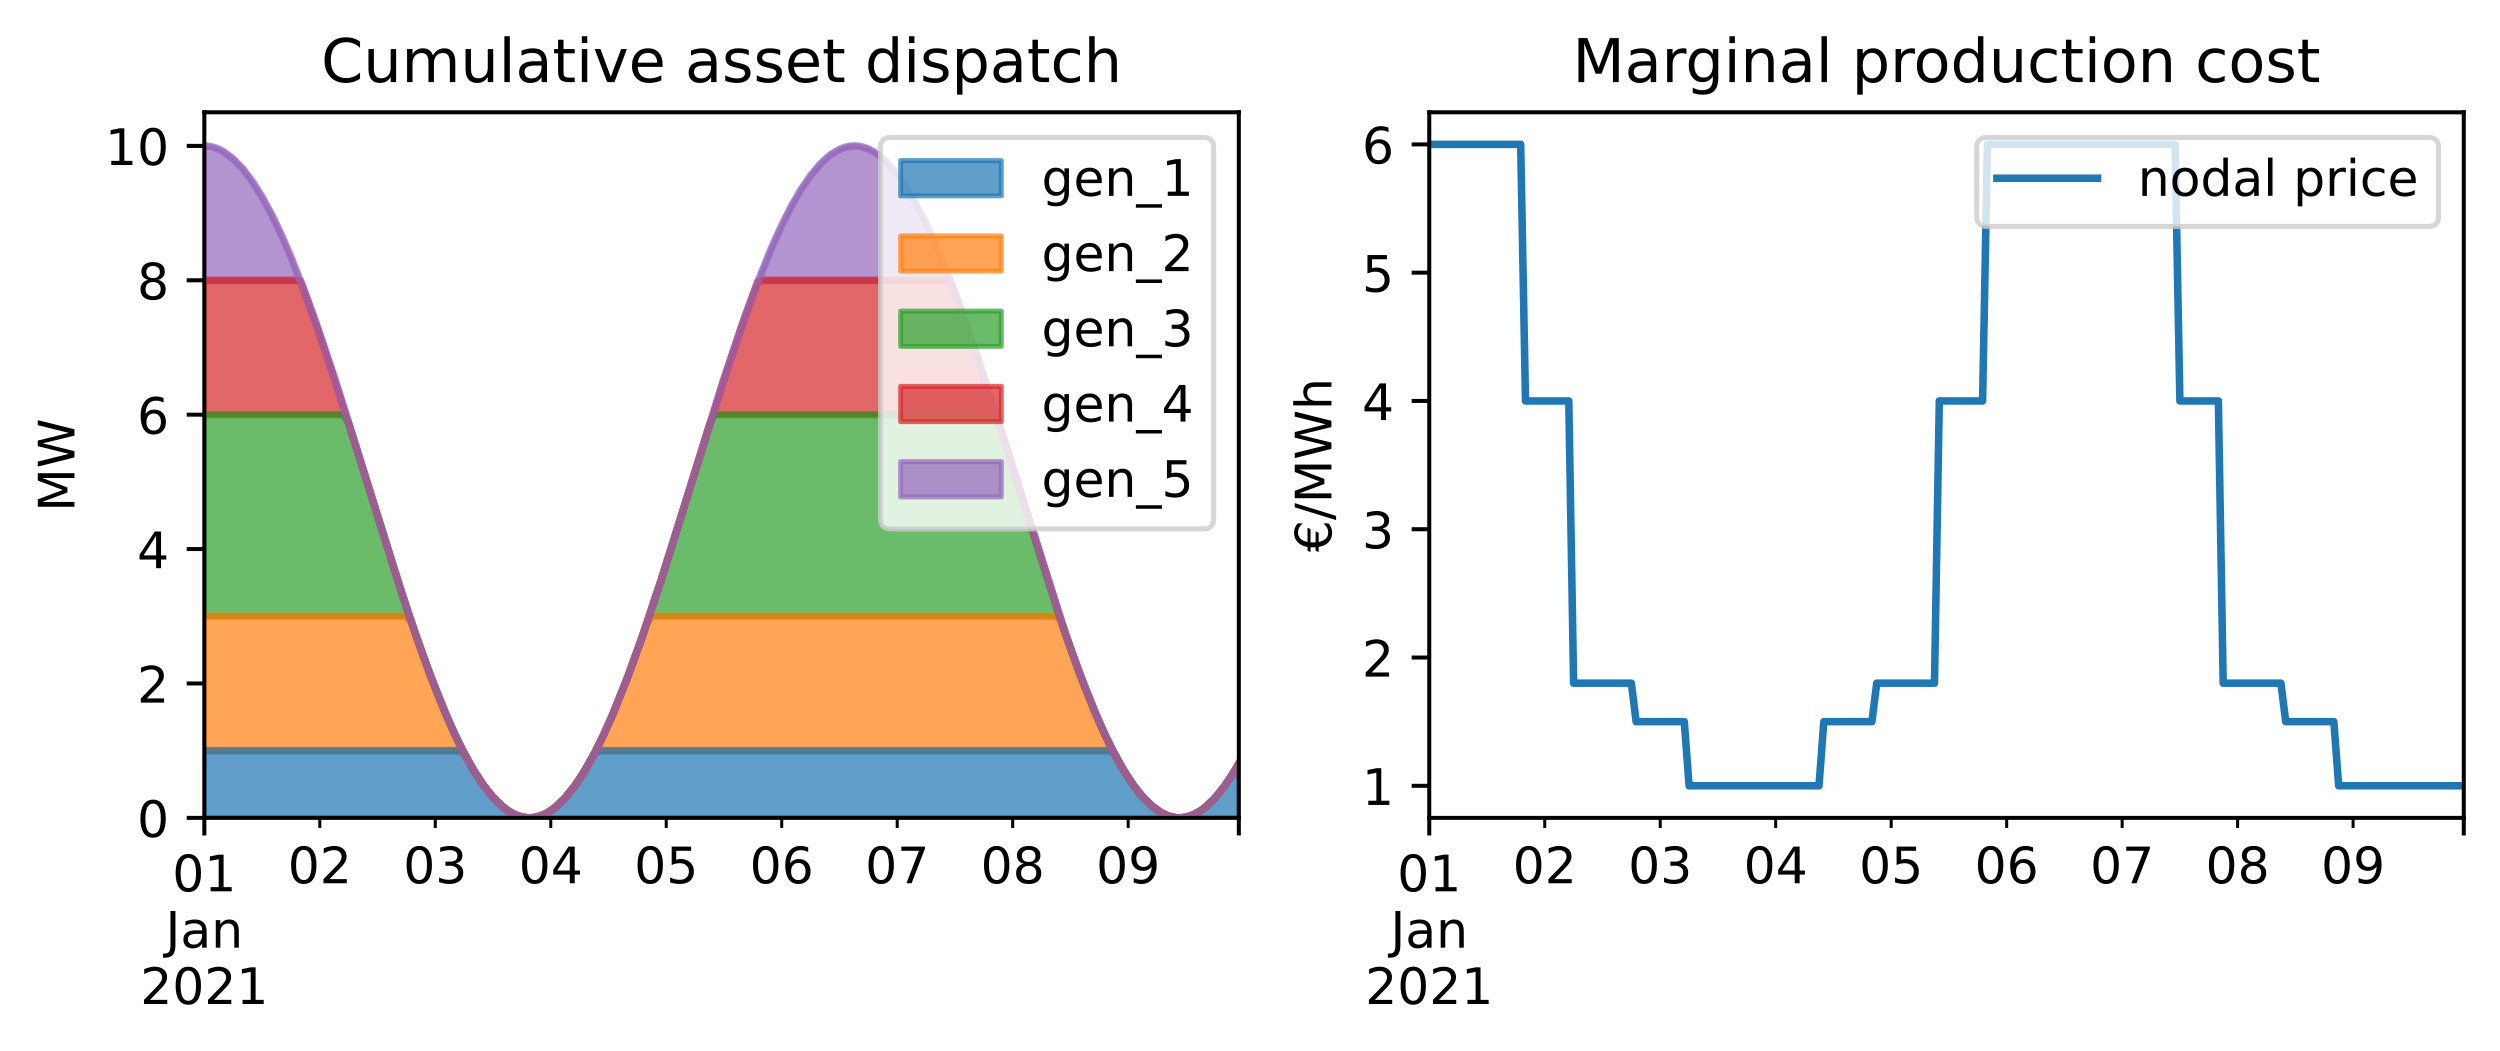 <?xml version="1.0" encoding="utf-8" standalone="no"?>
<!DOCTYPE svg PUBLIC "-//W3C//DTD SVG 1.1//EN"
  "http://www.w3.org/Graphics/SVG/1.1/DTD/svg11.dtd">
<!-- Created with matplotlib (https://matplotlib.org/) -->
<svg height="208.8pt" version="1.1" viewBox="0 0 496.8 208.8" width="496.8pt" xmlns="http://www.w3.org/2000/svg" xmlns:xlink="http://www.w3.org/1999/xlink">
 <defs>
  <style type="text/css">*{stroke-linecap:butt;stroke-linejoin:round;}</style>
 </defs>
 <g id="figure_1">
  <g id="patch_1">
   <path d="M 0 208.8 
L 496.8 208.8 
L 496.8 0 
L 0 0 
z
" style="fill:#ffffff;"/>
  </g>
  <g id="axes_1">
   <g id="patch_2">
    <path d="M 40.603 162.526 
L 246.181 162.526 
L 246.181 22.318 
L 40.603 22.318 
z
" style="fill:#ffffff;"/>
   </g>
   <g id="PolyCollection_1">
    <defs>
     <path d="M 40.603 -59.627 
L 40.603 -46.274 
L 41.559 -46.274 
L 42.515 -46.274 
L 43.472 -46.274 
L 44.428 -46.274 
L 45.384 -46.274 
L 46.34 -46.274 
L 47.296 -46.274 
L 48.253 -46.274 
L 49.209 -46.274 
L 50.165 -46.274 
L 51.121 -46.274 
L 52.077 -46.274 
L 53.033 -46.274 
L 53.99 -46.274 
L 54.946 -46.274 
L 55.902 -46.274 
L 56.858 -46.274 
L 57.814 -46.274 
L 58.77 -46.274 
L 59.727 -46.274 
L 60.683 -46.274 
L 61.639 -46.274 
L 62.595 -46.274 
L 63.551 -46.274 
L 64.508 -46.274 
L 65.464 -46.274 
L 66.42 -46.274 
L 67.376 -46.274 
L 68.332 -46.274 
L 69.288 -46.274 
L 70.245 -46.274 
L 71.201 -46.274 
L 72.157 -46.274 
L 73.113 -46.274 
L 74.069 -46.274 
L 75.026 -46.274 
L 75.982 -46.274 
L 76.938 -46.274 
L 77.894 -46.274 
L 78.85 -46.274 
L 79.806 -46.274 
L 80.763 -46.274 
L 81.719 -46.274 
L 82.675 -46.274 
L 83.631 -46.274 
L 84.587 -46.274 
L 85.543 -46.274 
L 86.5 -46.274 
L 87.456 -46.274 
L 88.412 -46.274 
L 89.368 -46.274 
L 90.324 -46.274 
L 91.281 -46.274 
L 92.237 -46.274 
L 93.193 -46.274 
L 94.149 -46.274 
L 95.105 -46.274 
L 96.061 -46.274 
L 97.018 -46.274 
L 97.974 -46.274 
L 98.93 -46.274 
L 99.886 -46.274 
L 100.842 -46.274 
L 101.798 -46.274 
L 102.755 -46.274 
L 103.711 -46.274 
L 104.667 -46.274 
L 105.623 -46.274 
L 106.579 -46.274 
L 107.536 -46.274 
L 108.492 -46.274 
L 109.448 -46.274 
L 110.404 -46.274 
L 111.36 -46.274 
L 112.316 -46.274 
L 113.273 -46.274 
L 114.229 -46.274 
L 115.185 -46.274 
L 116.141 -46.274 
L 117.097 -46.274 
L 118.053 -46.274 
L 119.01 -46.274 
L 119.966 -46.274 
L 120.922 -46.274 
L 121.878 -46.274 
L 122.834 -46.274 
L 123.791 -46.274 
L 124.747 -46.274 
L 125.703 -46.274 
L 126.659 -46.274 
L 127.615 -46.274 
L 128.571 -46.274 
L 129.528 -46.274 
L 130.484 -46.274 
L 131.44 -46.274 
L 132.396 -46.274 
L 133.352 -46.274 
L 134.309 -46.274 
L 135.265 -46.274 
L 136.221 -46.274 
L 137.177 -46.274 
L 138.133 -46.274 
L 139.089 -46.274 
L 140.046 -46.274 
L 141.002 -46.274 
L 141.958 -46.274 
L 142.914 -46.274 
L 143.87 -46.274 
L 144.826 -46.274 
L 145.783 -46.274 
L 146.739 -46.274 
L 147.695 -46.274 
L 148.651 -46.274 
L 149.607 -46.274 
L 150.564 -46.274 
L 151.52 -46.274 
L 152.476 -46.274 
L 153.432 -46.274 
L 154.388 -46.274 
L 155.344 -46.274 
L 156.301 -46.274 
L 157.257 -46.274 
L 158.213 -46.274 
L 159.169 -46.274 
L 160.125 -46.274 
L 161.081 -46.274 
L 162.038 -46.274 
L 162.994 -46.274 
L 163.95 -46.274 
L 164.906 -46.274 
L 165.862 -46.274 
L 166.819 -46.274 
L 167.775 -46.274 
L 168.731 -46.274 
L 169.687 -46.274 
L 170.643 -46.274 
L 171.599 -46.274 
L 172.556 -46.274 
L 173.512 -46.274 
L 174.468 -46.274 
L 175.424 -46.274 
L 176.38 -46.274 
L 177.336 -46.274 
L 178.293 -46.274 
L 179.249 -46.274 
L 180.205 -46.274 
L 181.161 -46.274 
L 182.117 -46.274 
L 183.074 -46.274 
L 184.03 -46.274 
L 184.986 -46.274 
L 185.942 -46.274 
L 186.898 -46.274 
L 187.854 -46.274 
L 188.811 -46.274 
L 189.767 -46.274 
L 190.723 -46.274 
L 191.679 -46.274 
L 192.635 -46.274 
L 193.591 -46.274 
L 194.548 -46.274 
L 195.504 -46.274 
L 196.46 -46.274 
L 197.416 -46.274 
L 198.372 -46.274 
L 199.329 -46.274 
L 200.285 -46.274 
L 201.241 -46.274 
L 202.197 -46.274 
L 203.153 -46.274 
L 204.109 -46.274 
L 205.066 -46.274 
L 206.022 -46.274 
L 206.978 -46.274 
L 207.934 -46.274 
L 208.89 -46.274 
L 209.847 -46.274 
L 210.803 -46.274 
L 211.759 -46.274 
L 212.715 -46.274 
L 213.671 -46.274 
L 214.627 -46.274 
L 215.584 -46.274 
L 216.54 -46.274 
L 217.496 -46.274 
L 218.452 -46.274 
L 219.408 -46.274 
L 220.364 -46.274 
L 221.321 -46.274 
L 222.277 -46.274 
L 223.233 -46.274 
L 224.189 -46.274 
L 225.145 -46.274 
L 226.102 -46.274 
L 227.058 -46.274 
L 228.014 -46.274 
L 228.97 -46.274 
L 229.926 -46.274 
L 230.882 -46.274 
L 231.839 -46.274 
L 232.795 -46.274 
L 233.751 -46.274 
L 234.707 -46.274 
L 235.663 -46.274 
L 236.619 -46.274 
L 237.576 -46.274 
L 238.532 -46.274 
L 239.488 -46.274 
L 240.444 -46.274 
L 241.4 -46.274 
L 242.357 -46.274 
L 243.313 -46.274 
L 244.269 -46.274 
L 245.225 -46.274 
L 246.181 -46.274 
L 246.181 -57.023 
L 246.181 -57.023 
L 245.225 -55.394 
L 244.269 -53.885 
L 243.313 -52.51 
L 242.357 -51.268 
L 241.4 -50.16 
L 240.444 -49.185 
L 239.488 -48.343 
L 238.532 -47.649 
L 237.576 -47.088 
L 236.619 -46.674 
L 235.663 -46.407 
L 234.707 -46.287 
L 233.751 -46.3 
L 232.795 -46.461 
L 231.839 -46.768 
L 230.882 -47.222 
L 229.926 -47.823 
L 228.97 -48.557 
L 228.014 -49.425 
L 227.058 -50.44 
L 226.102 -51.588 
L 225.145 -52.857 
L 224.189 -54.272 
L 223.233 -55.808 
L 222.277 -57.477 
L 221.321 -59.253 
L 220.364 -59.627 
L 219.408 -59.627 
L 218.452 -59.627 
L 217.496 -59.627 
L 216.54 -59.627 
L 215.584 -59.627 
L 214.627 -59.627 
L 213.671 -59.627 
L 212.715 -59.627 
L 211.759 -59.627 
L 210.803 -59.627 
L 209.847 -59.627 
L 208.89 -59.627 
L 207.934 -59.627 
L 206.978 -59.627 
L 206.022 -59.627 
L 205.066 -59.627 
L 204.109 -59.627 
L 203.153 -59.627 
L 202.197 -59.627 
L 201.241 -59.627 
L 200.285 -59.627 
L 199.329 -59.627 
L 198.372 -59.627 
L 197.416 -59.627 
L 196.46 -59.627 
L 195.504 -59.627 
L 194.548 -59.627 
L 193.591 -59.627 
L 192.635 -59.627 
L 191.679 -59.627 
L 190.723 -59.627 
L 189.767 -59.627 
L 188.811 -59.627 
L 187.854 -59.627 
L 186.898 -59.627 
L 185.942 -59.627 
L 184.986 -59.627 
L 184.03 -59.627 
L 183.074 -59.627 
L 182.117 -59.627 
L 181.161 -59.627 
L 180.205 -59.627 
L 179.249 -59.627 
L 178.293 -59.627 
L 177.336 -59.627 
L 176.38 -59.627 
L 175.424 -59.627 
L 174.468 -59.627 
L 173.512 -59.627 
L 172.556 -59.627 
L 171.599 -59.627 
L 170.643 -59.627 
L 169.687 -59.627 
L 168.731 -59.627 
L 167.775 -59.627 
L 166.819 -59.627 
L 165.862 -59.627 
L 164.906 -59.627 
L 163.95 -59.627 
L 162.994 -59.627 
L 162.038 -59.627 
L 161.081 -59.627 
L 160.125 -59.627 
L 159.169 -59.627 
L 158.213 -59.627 
L 157.257 -59.627 
L 156.301 -59.627 
L 155.344 -59.627 
L 154.388 -59.627 
L 153.432 -59.627 
L 152.476 -59.627 
L 151.52 -59.627 
L 150.564 -59.627 
L 149.607 -59.627 
L 148.651 -59.627 
L 147.695 -59.627 
L 146.739 -59.627 
L 145.783 -59.627 
L 144.826 -59.627 
L 143.87 -59.627 
L 142.914 -59.627 
L 141.958 -59.627 
L 141.002 -59.627 
L 140.046 -59.627 
L 139.089 -59.627 
L 138.133 -59.627 
L 137.177 -59.627 
L 136.221 -59.627 
L 135.265 -59.627 
L 134.309 -59.627 
L 133.352 -59.627 
L 132.396 -59.627 
L 131.44 -59.627 
L 130.484 -59.627 
L 129.528 -59.627 
L 128.571 -59.627 
L 127.615 -59.627 
L 126.659 -59.627 
L 125.703 -59.627 
L 124.747 -59.627 
L 123.791 -59.627 
L 122.834 -59.627 
L 121.878 -59.627 
L 120.922 -59.627 
L 119.966 -59.627 
L 119.01 -59.627 
L 118.053 -58.933 
L 117.097 -57.17 
L 116.141 -55.527 
L 115.185 -54.019 
L 114.229 -52.63 
L 113.273 -51.375 
L 112.316 -50.253 
L 111.36 -49.265 
L 110.404 -48.41 
L 109.448 -47.703 
L 108.492 -47.128 
L 107.536 -46.714 
L 106.579 -46.421 
L 105.623 -46.287 
L 104.667 -46.3 
L 103.711 -46.447 
L 102.755 -46.741 
L 101.798 -47.182 
L 100.842 -47.756 
L 99.886 -48.477 
L 98.93 -49.345 
L 97.974 -50.346 
L 97.018 -51.481 
L 96.061 -52.75 
L 95.105 -54.139 
L 94.149 -55.674 
L 93.193 -57.317 
L 92.237 -59.093 
L 91.281 -59.627 
L 90.324 -59.627 
L 89.368 -59.627 
L 88.412 -59.627 
L 87.456 -59.627 
L 86.5 -59.627 
L 85.543 -59.627 
L 84.587 -59.627 
L 83.631 -59.627 
L 82.675 -59.627 
L 81.719 -59.627 
L 80.763 -59.627 
L 79.806 -59.627 
L 78.85 -59.627 
L 77.894 -59.627 
L 76.938 -59.627 
L 75.982 -59.627 
L 75.026 -59.627 
L 74.069 -59.627 
L 73.113 -59.627 
L 72.157 -59.627 
L 71.201 -59.627 
L 70.245 -59.627 
L 69.288 -59.627 
L 68.332 -59.627 
L 67.376 -59.627 
L 66.42 -59.627 
L 65.464 -59.627 
L 64.508 -59.627 
L 63.551 -59.627 
L 62.595 -59.627 
L 61.639 -59.627 
L 60.683 -59.627 
L 59.727 -59.627 
L 58.77 -59.627 
L 57.814 -59.627 
L 56.858 -59.627 
L 55.902 -59.627 
L 54.946 -59.627 
L 53.99 -59.627 
L 53.033 -59.627 
L 52.077 -59.627 
L 51.121 -59.627 
L 50.165 -59.627 
L 49.209 -59.627 
L 48.253 -59.627 
L 47.296 -59.627 
L 46.34 -59.627 
L 45.384 -59.627 
L 44.428 -59.627 
L 43.472 -59.627 
L 42.515 -59.627 
L 41.559 -59.627 
L 40.603 -59.627 
z
" id="ma800d1fbf4" style="stroke:#1f77b4;stroke-opacity:0.7;"/>
    </defs>
    <g clip-path="url(#p583f269db9)">
     <use style="fill:#1f77b4;fill-opacity:0.7;stroke:#1f77b4;stroke-opacity:0.7;" x="0" xlink:href="#ma800d1fbf4" y="208.8"/>
    </g>
   </g>
   <g id="PolyCollection_2">
    <defs>
     <path d="M 40.603 -86.333 
L 40.603 -59.627 
L 41.559 -59.627 
L 42.515 -59.627 
L 43.472 -59.627 
L 44.428 -59.627 
L 45.384 -59.627 
L 46.34 -59.627 
L 47.296 -59.627 
L 48.253 -59.627 
L 49.209 -59.627 
L 50.165 -59.627 
L 51.121 -59.627 
L 52.077 -59.627 
L 53.033 -59.627 
L 53.99 -59.627 
L 54.946 -59.627 
L 55.902 -59.627 
L 56.858 -59.627 
L 57.814 -59.627 
L 58.77 -59.627 
L 59.727 -59.627 
L 60.683 -59.627 
L 61.639 -59.627 
L 62.595 -59.627 
L 63.551 -59.627 
L 64.508 -59.627 
L 65.464 -59.627 
L 66.42 -59.627 
L 67.376 -59.627 
L 68.332 -59.627 
L 69.288 -59.627 
L 70.245 -59.627 
L 71.201 -59.627 
L 72.157 -59.627 
L 73.113 -59.627 
L 74.069 -59.627 
L 75.026 -59.627 
L 75.982 -59.627 
L 76.938 -59.627 
L 77.894 -59.627 
L 78.85 -59.627 
L 79.806 -59.627 
L 80.763 -59.627 
L 81.719 -59.627 
L 82.675 -59.627 
L 83.631 -59.627 
L 84.587 -59.627 
L 85.543 -59.627 
L 86.5 -59.627 
L 87.456 -59.627 
L 88.412 -59.627 
L 89.368 -59.627 
L 90.324 -59.627 
L 91.281 -59.627 
L 92.237 -59.093 
L 93.193 -57.317 
L 94.149 -55.674 
L 95.105 -54.139 
L 96.061 -52.75 
L 97.018 -51.481 
L 97.974 -50.346 
L 98.93 -49.345 
L 99.886 -48.477 
L 100.842 -47.756 
L 101.798 -47.182 
L 102.755 -46.741 
L 103.711 -46.447 
L 104.667 -46.3 
L 105.623 -46.287 
L 106.579 -46.421 
L 107.536 -46.714 
L 108.492 -47.128 
L 109.448 -47.703 
L 110.404 -48.41 
L 111.36 -49.265 
L 112.316 -50.253 
L 113.273 -51.375 
L 114.229 -52.63 
L 115.185 -54.019 
L 116.141 -55.527 
L 117.097 -57.17 
L 118.053 -58.933 
L 119.01 -59.627 
L 119.966 -59.627 
L 120.922 -59.627 
L 121.878 -59.627 
L 122.834 -59.627 
L 123.791 -59.627 
L 124.747 -59.627 
L 125.703 -59.627 
L 126.659 -59.627 
L 127.615 -59.627 
L 128.571 -59.627 
L 129.528 -59.627 
L 130.484 -59.627 
L 131.44 -59.627 
L 132.396 -59.627 
L 133.352 -59.627 
L 134.309 -59.627 
L 135.265 -59.627 
L 136.221 -59.627 
L 137.177 -59.627 
L 138.133 -59.627 
L 139.089 -59.627 
L 140.046 -59.627 
L 141.002 -59.627 
L 141.958 -59.627 
L 142.914 -59.627 
L 143.87 -59.627 
L 144.826 -59.627 
L 145.783 -59.627 
L 146.739 -59.627 
L 147.695 -59.627 
L 148.651 -59.627 
L 149.607 -59.627 
L 150.564 -59.627 
L 151.52 -59.627 
L 152.476 -59.627 
L 153.432 -59.627 
L 154.388 -59.627 
L 155.344 -59.627 
L 156.301 -59.627 
L 157.257 -59.627 
L 158.213 -59.627 
L 159.169 -59.627 
L 160.125 -59.627 
L 161.081 -59.627 
L 162.038 -59.627 
L 162.994 -59.627 
L 163.95 -59.627 
L 164.906 -59.627 
L 165.862 -59.627 
L 166.819 -59.627 
L 167.775 -59.627 
L 168.731 -59.627 
L 169.687 -59.627 
L 170.643 -59.627 
L 171.599 -59.627 
L 172.556 -59.627 
L 173.512 -59.627 
L 174.468 -59.627 
L 175.424 -59.627 
L 176.38 -59.627 
L 177.336 -59.627 
L 178.293 -59.627 
L 179.249 -59.627 
L 180.205 -59.627 
L 181.161 -59.627 
L 182.117 -59.627 
L 183.074 -59.627 
L 184.03 -59.627 
L 184.986 -59.627 
L 185.942 -59.627 
L 186.898 -59.627 
L 187.854 -59.627 
L 188.811 -59.627 
L 189.767 -59.627 
L 190.723 -59.627 
L 191.679 -59.627 
L 192.635 -59.627 
L 193.591 -59.627 
L 194.548 -59.627 
L 195.504 -59.627 
L 196.46 -59.627 
L 197.416 -59.627 
L 198.372 -59.627 
L 199.329 -59.627 
L 200.285 -59.627 
L 201.241 -59.627 
L 202.197 -59.627 
L 203.153 -59.627 
L 204.109 -59.627 
L 205.066 -59.627 
L 206.022 -59.627 
L 206.978 -59.627 
L 207.934 -59.627 
L 208.89 -59.627 
L 209.847 -59.627 
L 210.803 -59.627 
L 211.759 -59.627 
L 212.715 -59.627 
L 213.671 -59.627 
L 214.627 -59.627 
L 215.584 -59.627 
L 216.54 -59.627 
L 217.496 -59.627 
L 218.452 -59.627 
L 219.408 -59.627 
L 220.364 -59.627 
L 221.321 -59.253 
L 222.277 -57.477 
L 223.233 -55.808 
L 224.189 -54.272 
L 225.145 -52.857 
L 226.102 -51.588 
L 227.058 -50.44 
L 228.014 -49.425 
L 228.97 -48.557 
L 229.926 -47.823 
L 230.882 -47.222 
L 231.839 -46.768 
L 232.795 -46.461 
L 233.751 -46.3 
L 234.707 -46.287 
L 235.663 -46.407 
L 236.619 -46.674 
L 237.576 -47.088 
L 238.532 -47.649 
L 239.488 -48.343 
L 240.444 -49.185 
L 241.4 -50.16 
L 242.357 -51.268 
L 243.313 -52.51 
L 244.269 -53.885 
L 245.225 -55.394 
L 246.181 -57.023 
L 246.181 -57.023 
L 246.181 -57.023 
L 245.225 -55.394 
L 244.269 -53.885 
L 243.313 -52.51 
L 242.357 -51.268 
L 241.4 -50.16 
L 240.444 -49.185 
L 239.488 -48.343 
L 238.532 -47.649 
L 237.576 -47.088 
L 236.619 -46.674 
L 235.663 -46.407 
L 234.707 -46.287 
L 233.751 -46.3 
L 232.795 -46.461 
L 231.839 -46.768 
L 230.882 -47.222 
L 229.926 -47.823 
L 228.97 -48.557 
L 228.014 -49.425 
L 227.058 -50.44 
L 226.102 -51.588 
L 225.145 -52.857 
L 224.189 -54.272 
L 223.233 -55.808 
L 222.277 -57.477 
L 221.321 -59.253 
L 220.364 -61.149 
L 219.408 -63.152 
L 218.452 -65.275 
L 217.496 -67.492 
L 216.54 -69.815 
L 215.584 -72.232 
L 214.627 -74.729 
L 213.671 -77.32 
L 212.715 -79.977 
L 211.759 -82.701 
L 210.803 -85.505 
L 209.847 -86.333 
L 208.89 -86.333 
L 207.934 -86.333 
L 206.978 -86.333 
L 206.022 -86.333 
L 205.066 -86.333 
L 204.109 -86.333 
L 203.153 -86.333 
L 202.197 -86.333 
L 201.241 -86.333 
L 200.285 -86.333 
L 199.329 -86.333 
L 198.372 -86.333 
L 197.416 -86.333 
L 196.46 -86.333 
L 195.504 -86.333 
L 194.548 -86.333 
L 193.591 -86.333 
L 192.635 -86.333 
L 191.679 -86.333 
L 190.723 -86.333 
L 189.767 -86.333 
L 188.811 -86.333 
L 187.854 -86.333 
L 186.898 -86.333 
L 185.942 -86.333 
L 184.986 -86.333 
L 184.03 -86.333 
L 183.074 -86.333 
L 182.117 -86.333 
L 181.161 -86.333 
L 180.205 -86.333 
L 179.249 -86.333 
L 178.293 -86.333 
L 177.336 -86.333 
L 176.38 -86.333 
L 175.424 -86.333 
L 174.468 -86.333 
L 173.512 -86.333 
L 172.556 -86.333 
L 171.599 -86.333 
L 170.643 -86.333 
L 169.687 -86.333 
L 168.731 -86.333 
L 167.775 -86.333 
L 166.819 -86.333 
L 165.862 -86.333 
L 164.906 -86.333 
L 163.95 -86.333 
L 162.994 -86.333 
L 162.038 -86.333 
L 161.081 -86.333 
L 160.125 -86.333 
L 159.169 -86.333 
L 158.213 -86.333 
L 157.257 -86.333 
L 156.301 -86.333 
L 155.344 -86.333 
L 154.388 -86.333 
L 153.432 -86.333 
L 152.476 -86.333 
L 151.52 -86.333 
L 150.564 -86.333 
L 149.607 -86.333 
L 148.651 -86.333 
L 147.695 -86.333 
L 146.739 -86.333 
L 145.783 -86.333 
L 144.826 -86.333 
L 143.87 -86.333 
L 142.914 -86.333 
L 141.958 -86.333 
L 141.002 -86.333 
L 140.046 -86.333 
L 139.089 -86.333 
L 138.133 -86.333 
L 137.177 -86.333 
L 136.221 -86.333 
L 135.265 -86.333 
L 134.309 -86.333 
L 133.352 -86.333 
L 132.396 -86.333 
L 131.44 -86.333 
L 130.484 -86.333 
L 129.528 -86.333 
L 128.571 -85.011 
L 127.615 -82.22 
L 126.659 -79.496 
L 125.703 -76.852 
L 124.747 -74.275 
L 123.791 -71.792 
L 122.834 -69.401 
L 121.878 -67.091 
L 120.922 -64.888 
L 119.966 -62.792 
L 119.01 -60.802 
L 118.053 -58.933 
L 117.097 -57.17 
L 116.141 -55.527 
L 115.185 -54.019 
L 114.229 -52.63 
L 113.273 -51.375 
L 112.316 -50.253 
L 111.36 -49.265 
L 110.404 -48.41 
L 109.448 -47.703 
L 108.492 -47.128 
L 107.536 -46.714 
L 106.579 -46.421 
L 105.623 -46.287 
L 104.667 -46.3 
L 103.711 -46.447 
L 102.755 -46.741 
L 101.798 -47.182 
L 100.842 -47.756 
L 99.886 -48.477 
L 98.93 -49.345 
L 97.974 -50.346 
L 97.018 -51.481 
L 96.061 -52.75 
L 95.105 -54.139 
L 94.149 -55.674 
L 93.193 -57.317 
L 92.237 -59.093 
L 91.281 -60.976 
L 90.324 -62.979 
L 89.368 -65.088 
L 88.412 -67.292 
L 87.456 -69.602 
L 86.5 -72.005 
L 85.543 -74.502 
L 84.587 -77.079 
L 83.631 -79.737 
L 82.675 -82.461 
L 81.719 -85.252 
L 80.763 -86.333 
L 79.806 -86.333 
L 78.85 -86.333 
L 77.894 -86.333 
L 76.938 -86.333 
L 75.982 -86.333 
L 75.026 -86.333 
L 74.069 -86.333 
L 73.113 -86.333 
L 72.157 -86.333 
L 71.201 -86.333 
L 70.245 -86.333 
L 69.288 -86.333 
L 68.332 -86.333 
L 67.376 -86.333 
L 66.42 -86.333 
L 65.464 -86.333 
L 64.508 -86.333 
L 63.551 -86.333 
L 62.595 -86.333 
L 61.639 -86.333 
L 60.683 -86.333 
L 59.727 -86.333 
L 58.77 -86.333 
L 57.814 -86.333 
L 56.858 -86.333 
L 55.902 -86.333 
L 54.946 -86.333 
L 53.99 -86.333 
L 53.033 -86.333 
L 52.077 -86.333 
L 51.121 -86.333 
L 50.165 -86.333 
L 49.209 -86.333 
L 48.253 -86.333 
L 47.296 -86.333 
L 46.34 -86.333 
L 45.384 -86.333 
L 44.428 -86.333 
L 43.472 -86.333 
L 42.515 -86.333 
L 41.559 -86.333 
L 40.603 -86.333 
z
" id="mf8d0047524" style="stroke:#ff7f0e;stroke-opacity:0.7;"/>
    </defs>
    <g clip-path="url(#p583f269db9)">
     <use style="fill:#ff7f0e;fill-opacity:0.7;stroke:#ff7f0e;stroke-opacity:0.7;" x="0" xlink:href="#mf8d0047524" y="208.8"/>
    </g>
   </g>
   <g id="PolyCollection_3">
    <defs>
     <path d="M 40.603 -126.393 
L 40.603 -86.333 
L 41.559 -86.333 
L 42.515 -86.333 
L 43.472 -86.333 
L 44.428 -86.333 
L 45.384 -86.333 
L 46.34 -86.333 
L 47.296 -86.333 
L 48.253 -86.333 
L 49.209 -86.333 
L 50.165 -86.333 
L 51.121 -86.333 
L 52.077 -86.333 
L 53.033 -86.333 
L 53.99 -86.333 
L 54.946 -86.333 
L 55.902 -86.333 
L 56.858 -86.333 
L 57.814 -86.333 
L 58.77 -86.333 
L 59.727 -86.333 
L 60.683 -86.333 
L 61.639 -86.333 
L 62.595 -86.333 
L 63.551 -86.333 
L 64.508 -86.333 
L 65.464 -86.333 
L 66.42 -86.333 
L 67.376 -86.333 
L 68.332 -86.333 
L 69.288 -86.333 
L 70.245 -86.333 
L 71.201 -86.333 
L 72.157 -86.333 
L 73.113 -86.333 
L 74.069 -86.333 
L 75.026 -86.333 
L 75.982 -86.333 
L 76.938 -86.333 
L 77.894 -86.333 
L 78.85 -86.333 
L 79.806 -86.333 
L 80.763 -86.333 
L 81.719 -85.252 
L 82.675 -82.461 
L 83.631 -79.737 
L 84.587 -77.079 
L 85.543 -74.502 
L 86.5 -72.005 
L 87.456 -69.602 
L 88.412 -67.292 
L 89.368 -65.088 
L 90.324 -62.979 
L 91.281 -60.976 
L 92.237 -59.093 
L 93.193 -57.317 
L 94.149 -55.674 
L 95.105 -54.139 
L 96.061 -52.75 
L 97.018 -51.481 
L 97.974 -50.346 
L 98.93 -49.345 
L 99.886 -48.477 
L 100.842 -47.756 
L 101.798 -47.182 
L 102.755 -46.741 
L 103.711 -46.447 
L 104.667 -46.3 
L 105.623 -46.287 
L 106.579 -46.421 
L 107.536 -46.714 
L 108.492 -47.128 
L 109.448 -47.703 
L 110.404 -48.41 
L 111.36 -49.265 
L 112.316 -50.253 
L 113.273 -51.375 
L 114.229 -52.63 
L 115.185 -54.019 
L 116.141 -55.527 
L 117.097 -57.17 
L 118.053 -58.933 
L 119.01 -60.802 
L 119.966 -62.792 
L 120.922 -64.888 
L 121.878 -67.091 
L 122.834 -69.401 
L 123.791 -71.792 
L 124.747 -74.275 
L 125.703 -76.852 
L 126.659 -79.496 
L 127.615 -82.22 
L 128.571 -85.011 
L 129.528 -86.333 
L 130.484 -86.333 
L 131.44 -86.333 
L 132.396 -86.333 
L 133.352 -86.333 
L 134.309 -86.333 
L 135.265 -86.333 
L 136.221 -86.333 
L 137.177 -86.333 
L 138.133 -86.333 
L 139.089 -86.333 
L 140.046 -86.333 
L 141.002 -86.333 
L 141.958 -86.333 
L 142.914 -86.333 
L 143.87 -86.333 
L 144.826 -86.333 
L 145.783 -86.333 
L 146.739 -86.333 
L 147.695 -86.333 
L 148.651 -86.333 
L 149.607 -86.333 
L 150.564 -86.333 
L 151.52 -86.333 
L 152.476 -86.333 
L 153.432 -86.333 
L 154.388 -86.333 
L 155.344 -86.333 
L 156.301 -86.333 
L 157.257 -86.333 
L 158.213 -86.333 
L 159.169 -86.333 
L 160.125 -86.333 
L 161.081 -86.333 
L 162.038 -86.333 
L 162.994 -86.333 
L 163.95 -86.333 
L 164.906 -86.333 
L 165.862 -86.333 
L 166.819 -86.333 
L 167.775 -86.333 
L 168.731 -86.333 
L 169.687 -86.333 
L 170.643 -86.333 
L 171.599 -86.333 
L 172.556 -86.333 
L 173.512 -86.333 
L 174.468 -86.333 
L 175.424 -86.333 
L 176.38 -86.333 
L 177.336 -86.333 
L 178.293 -86.333 
L 179.249 -86.333 
L 180.205 -86.333 
L 181.161 -86.333 
L 182.117 -86.333 
L 183.074 -86.333 
L 184.03 -86.333 
L 184.986 -86.333 
L 185.942 -86.333 
L 186.898 -86.333 
L 187.854 -86.333 
L 188.811 -86.333 
L 189.767 -86.333 
L 190.723 -86.333 
L 191.679 -86.333 
L 192.635 -86.333 
L 193.591 -86.333 
L 194.548 -86.333 
L 195.504 -86.333 
L 196.46 -86.333 
L 197.416 -86.333 
L 198.372 -86.333 
L 199.329 -86.333 
L 200.285 -86.333 
L 201.241 -86.333 
L 202.197 -86.333 
L 203.153 -86.333 
L 204.109 -86.333 
L 205.066 -86.333 
L 206.022 -86.333 
L 206.978 -86.333 
L 207.934 -86.333 
L 208.89 -86.333 
L 209.847 -86.333 
L 210.803 -85.505 
L 211.759 -82.701 
L 212.715 -79.977 
L 213.671 -77.32 
L 214.627 -74.729 
L 215.584 -72.232 
L 216.54 -69.815 
L 217.496 -67.492 
L 218.452 -65.275 
L 219.408 -63.152 
L 220.364 -61.149 
L 221.321 -59.253 
L 222.277 -57.477 
L 223.233 -55.808 
L 224.189 -54.272 
L 225.145 -52.857 
L 226.102 -51.588 
L 227.058 -50.44 
L 228.014 -49.425 
L 228.97 -48.557 
L 229.926 -47.823 
L 230.882 -47.222 
L 231.839 -46.768 
L 232.795 -46.461 
L 233.751 -46.3 
L 234.707 -46.287 
L 235.663 -46.407 
L 236.619 -46.674 
L 237.576 -47.088 
L 238.532 -47.649 
L 239.488 -48.343 
L 240.444 -49.185 
L 241.4 -50.16 
L 242.357 -51.268 
L 243.313 -52.51 
L 244.269 -53.885 
L 245.225 -55.394 
L 246.181 -57.023 
L 246.181 -57.023 
L 246.181 -57.023 
L 245.225 -55.394 
L 244.269 -53.885 
L 243.313 -52.51 
L 242.357 -51.268 
L 241.4 -50.16 
L 240.444 -49.185 
L 239.488 -48.343 
L 238.532 -47.649 
L 237.576 -47.088 
L 236.619 -46.674 
L 235.663 -46.407 
L 234.707 -46.287 
L 233.751 -46.3 
L 232.795 -46.461 
L 231.839 -46.768 
L 230.882 -47.222 
L 229.926 -47.823 
L 228.97 -48.557 
L 228.014 -49.425 
L 227.058 -50.44 
L 226.102 -51.588 
L 225.145 -52.857 
L 224.189 -54.272 
L 223.233 -55.808 
L 222.277 -57.477 
L 221.321 -59.253 
L 220.364 -61.149 
L 219.408 -63.152 
L 218.452 -65.275 
L 217.496 -67.492 
L 216.54 -69.815 
L 215.584 -72.232 
L 214.627 -74.729 
L 213.671 -77.32 
L 212.715 -79.977 
L 211.759 -82.701 
L 210.803 -85.505 
L 209.847 -88.363 
L 208.89 -91.274 
L 207.934 -94.238 
L 206.978 -97.229 
L 206.022 -100.261 
L 205.066 -103.318 
L 204.109 -106.403 
L 203.153 -109.501 
L 202.197 -112.612 
L 201.241 -115.71 
L 200.285 -118.808 
L 199.329 -121.893 
L 198.372 -124.964 
L 197.416 -126.393 
L 196.46 -126.393 
L 195.504 -126.393 
L 194.548 -126.393 
L 193.591 -126.393 
L 192.635 -126.393 
L 191.679 -126.393 
L 190.723 -126.393 
L 189.767 -126.393 
L 188.811 -126.393 
L 187.854 -126.393 
L 186.898 -126.393 
L 185.942 -126.393 
L 184.986 -126.393 
L 184.03 -126.393 
L 183.074 -126.393 
L 182.117 -126.393 
L 181.161 -126.393 
L 180.205 -126.393 
L 179.249 -126.393 
L 178.293 -126.393 
L 177.336 -126.393 
L 176.38 -126.393 
L 175.424 -126.393 
L 174.468 -126.393 
L 173.512 -126.393 
L 172.556 -126.393 
L 171.599 -126.393 
L 170.643 -126.393 
L 169.687 -126.393 
L 168.731 -126.393 
L 167.775 -126.393 
L 166.819 -126.393 
L 165.862 -126.393 
L 164.906 -126.393 
L 163.95 -126.393 
L 162.994 -126.393 
L 162.038 -126.393 
L 161.081 -126.393 
L 160.125 -126.393 
L 159.169 -126.393 
L 158.213 -126.393 
L 157.257 -126.393 
L 156.301 -126.393 
L 155.344 -126.393 
L 154.388 -126.393 
L 153.432 -126.393 
L 152.476 -126.393 
L 151.52 -126.393 
L 150.564 -126.393 
L 149.607 -126.393 
L 148.651 -126.393 
L 147.695 -126.393 
L 146.739 -126.393 
L 145.783 -126.393 
L 144.826 -126.393 
L 143.87 -126.393 
L 142.914 -126.393 
L 141.958 -126.393 
L 141.002 -124.416 
L 140.046 -121.345 
L 139.089 -118.261 
L 138.133 -115.163 
L 137.177 -112.051 
L 136.221 -108.953 
L 135.265 -105.856 
L 134.309 -102.784 
L 133.352 -99.726 
L 132.396 -96.695 
L 131.44 -93.704 
L 130.484 -90.753 
L 129.528 -87.855 
L 128.571 -85.011 
L 127.615 -82.22 
L 126.659 -79.496 
L 125.703 -76.852 
L 124.747 -74.275 
L 123.791 -71.792 
L 122.834 -69.401 
L 121.878 -67.091 
L 120.922 -64.888 
L 119.966 -62.792 
L 119.01 -60.802 
L 118.053 -58.933 
L 117.097 -57.17 
L 116.141 -55.527 
L 115.185 -54.019 
L 114.229 -52.63 
L 113.273 -51.375 
L 112.316 -50.253 
L 111.36 -49.265 
L 110.404 -48.41 
L 109.448 -47.703 
L 108.492 -47.128 
L 107.536 -46.714 
L 106.579 -46.421 
L 105.623 -46.287 
L 104.667 -46.3 
L 103.711 -46.447 
L 102.755 -46.741 
L 101.798 -47.182 
L 100.842 -47.756 
L 99.886 -48.477 
L 98.93 -49.345 
L 97.974 -50.346 
L 97.018 -51.481 
L 96.061 -52.75 
L 95.105 -54.139 
L 94.149 -55.674 
L 93.193 -57.317 
L 92.237 -59.093 
L 91.281 -60.976 
L 90.324 -62.979 
L 89.368 -65.088 
L 88.412 -67.292 
L 87.456 -69.602 
L 86.5 -72.005 
L 85.543 -74.502 
L 84.587 -77.079 
L 83.631 -79.737 
L 82.675 -82.461 
L 81.719 -85.252 
L 80.763 -88.109 
L 79.806 -91.02 
L 78.85 -93.971 
L 77.894 -96.962 
L 76.938 -99.993 
L 75.982 -103.051 
L 75.026 -106.136 
L 74.069 -109.234 
L 73.113 -112.332 
L 72.157 -115.443 
L 71.201 -118.541 
L 70.245 -121.626 
L 69.288 -124.697 
L 68.332 -126.393 
L 67.376 -126.393 
L 66.42 -126.393 
L 65.464 -126.393 
L 64.508 -126.393 
L 63.551 -126.393 
L 62.595 -126.393 
L 61.639 -126.393 
L 60.683 -126.393 
L 59.727 -126.393 
L 58.77 -126.393 
L 57.814 -126.393 
L 56.858 -126.393 
L 55.902 -126.393 
L 54.946 -126.393 
L 53.99 -126.393 
L 53.033 -126.393 
L 52.077 -126.393 
L 51.121 -126.393 
L 50.165 -126.393 
L 49.209 -126.393 
L 48.253 -126.393 
L 47.296 -126.393 
L 46.34 -126.393 
L 45.384 -126.393 
L 44.428 -126.393 
L 43.472 -126.393 
L 42.515 -126.393 
L 41.559 -126.393 
L 40.603 -126.393 
z
" id="m8ddd1c4372" style="stroke:#2ca02c;stroke-opacity:0.7;"/>
    </defs>
    <g clip-path="url(#p583f269db9)">
     <use style="fill:#2ca02c;fill-opacity:0.7;stroke:#2ca02c;stroke-opacity:0.7;" x="0" xlink:href="#m8ddd1c4372" y="208.8"/>
    </g>
   </g>
   <g id="PolyCollection_4">
    <defs>
     <path d="M 40.603 -153.099 
L 40.603 -126.393 
L 41.559 -126.393 
L 42.515 -126.393 
L 43.472 -126.393 
L 44.428 -126.393 
L 45.384 -126.393 
L 46.34 -126.393 
L 47.296 -126.393 
L 48.253 -126.393 
L 49.209 -126.393 
L 50.165 -126.393 
L 51.121 -126.393 
L 52.077 -126.393 
L 53.033 -126.393 
L 53.99 -126.393 
L 54.946 -126.393 
L 55.902 -126.393 
L 56.858 -126.393 
L 57.814 -126.393 
L 58.77 -126.393 
L 59.727 -126.393 
L 60.683 -126.393 
L 61.639 -126.393 
L 62.595 -126.393 
L 63.551 -126.393 
L 64.508 -126.393 
L 65.464 -126.393 
L 66.42 -126.393 
L 67.376 -126.393 
L 68.332 -126.393 
L 69.288 -124.697 
L 70.245 -121.626 
L 71.201 -118.541 
L 72.157 -115.443 
L 73.113 -112.332 
L 74.069 -109.234 
L 75.026 -106.136 
L 75.982 -103.051 
L 76.938 -99.993 
L 77.894 -96.962 
L 78.85 -93.971 
L 79.806 -91.02 
L 80.763 -88.109 
L 81.719 -85.252 
L 82.675 -82.461 
L 83.631 -79.737 
L 84.587 -77.079 
L 85.543 -74.502 
L 86.5 -72.005 
L 87.456 -69.602 
L 88.412 -67.292 
L 89.368 -65.088 
L 90.324 -62.979 
L 91.281 -60.976 
L 92.237 -59.093 
L 93.193 -57.317 
L 94.149 -55.674 
L 95.105 -54.139 
L 96.061 -52.75 
L 97.018 -51.481 
L 97.974 -50.346 
L 98.93 -49.345 
L 99.886 -48.477 
L 100.842 -47.756 
L 101.798 -47.182 
L 102.755 -46.741 
L 103.711 -46.447 
L 104.667 -46.3 
L 105.623 -46.287 
L 106.579 -46.421 
L 107.536 -46.714 
L 108.492 -47.128 
L 109.448 -47.703 
L 110.404 -48.41 
L 111.36 -49.265 
L 112.316 -50.253 
L 113.273 -51.375 
L 114.229 -52.63 
L 115.185 -54.019 
L 116.141 -55.527 
L 117.097 -57.17 
L 118.053 -58.933 
L 119.01 -60.802 
L 119.966 -62.792 
L 120.922 -64.888 
L 121.878 -67.091 
L 122.834 -69.401 
L 123.791 -71.792 
L 124.747 -74.275 
L 125.703 -76.852 
L 126.659 -79.496 
L 127.615 -82.22 
L 128.571 -85.011 
L 129.528 -87.855 
L 130.484 -90.753 
L 131.44 -93.704 
L 132.396 -96.695 
L 133.352 -99.726 
L 134.309 -102.784 
L 135.265 -105.856 
L 136.221 -108.953 
L 137.177 -112.051 
L 138.133 -115.163 
L 139.089 -118.261 
L 140.046 -121.345 
L 141.002 -124.416 
L 141.958 -126.393 
L 142.914 -126.393 
L 143.87 -126.393 
L 144.826 -126.393 
L 145.783 -126.393 
L 146.739 -126.393 
L 147.695 -126.393 
L 148.651 -126.393 
L 149.607 -126.393 
L 150.564 -126.393 
L 151.52 -126.393 
L 152.476 -126.393 
L 153.432 -126.393 
L 154.388 -126.393 
L 155.344 -126.393 
L 156.301 -126.393 
L 157.257 -126.393 
L 158.213 -126.393 
L 159.169 -126.393 
L 160.125 -126.393 
L 161.081 -126.393 
L 162.038 -126.393 
L 162.994 -126.393 
L 163.95 -126.393 
L 164.906 -126.393 
L 165.862 -126.393 
L 166.819 -126.393 
L 167.775 -126.393 
L 168.731 -126.393 
L 169.687 -126.393 
L 170.643 -126.393 
L 171.599 -126.393 
L 172.556 -126.393 
L 173.512 -126.393 
L 174.468 -126.393 
L 175.424 -126.393 
L 176.38 -126.393 
L 177.336 -126.393 
L 178.293 -126.393 
L 179.249 -126.393 
L 180.205 -126.393 
L 181.161 -126.393 
L 182.117 -126.393 
L 183.074 -126.393 
L 184.03 -126.393 
L 184.986 -126.393 
L 185.942 -126.393 
L 186.898 -126.393 
L 187.854 -126.393 
L 188.811 -126.393 
L 189.767 -126.393 
L 190.723 -126.393 
L 191.679 -126.393 
L 192.635 -126.393 
L 193.591 -126.393 
L 194.548 -126.393 
L 195.504 -126.393 
L 196.46 -126.393 
L 197.416 -126.393 
L 198.372 -124.964 
L 199.329 -121.893 
L 200.285 -118.808 
L 201.241 -115.71 
L 202.197 -112.612 
L 203.153 -109.501 
L 204.109 -106.403 
L 205.066 -103.318 
L 206.022 -100.261 
L 206.978 -97.229 
L 207.934 -94.238 
L 208.89 -91.274 
L 209.847 -88.363 
L 210.803 -85.505 
L 211.759 -82.701 
L 212.715 -79.977 
L 213.671 -77.32 
L 214.627 -74.729 
L 215.584 -72.232 
L 216.54 -69.815 
L 217.496 -67.492 
L 218.452 -65.275 
L 219.408 -63.152 
L 220.364 -61.149 
L 221.321 -59.253 
L 222.277 -57.477 
L 223.233 -55.808 
L 224.189 -54.272 
L 225.145 -52.857 
L 226.102 -51.588 
L 227.058 -50.44 
L 228.014 -49.425 
L 228.97 -48.557 
L 229.926 -47.823 
L 230.882 -47.222 
L 231.839 -46.768 
L 232.795 -46.461 
L 233.751 -46.3 
L 234.707 -46.287 
L 235.663 -46.407 
L 236.619 -46.674 
L 237.576 -47.088 
L 238.532 -47.649 
L 239.488 -48.343 
L 240.444 -49.185 
L 241.4 -50.16 
L 242.357 -51.268 
L 243.313 -52.51 
L 244.269 -53.885 
L 245.225 -55.394 
L 246.181 -57.023 
L 246.181 -57.023 
L 246.181 -57.023 
L 245.225 -55.394 
L 244.269 -53.885 
L 243.313 -52.51 
L 242.357 -51.268 
L 241.4 -50.16 
L 240.444 -49.185 
L 239.488 -48.343 
L 238.532 -47.649 
L 237.576 -47.088 
L 236.619 -46.674 
L 235.663 -46.407 
L 234.707 -46.287 
L 233.751 -46.3 
L 232.795 -46.461 
L 231.839 -46.768 
L 230.882 -47.222 
L 229.926 -47.823 
L 228.97 -48.557 
L 228.014 -49.425 
L 227.058 -50.44 
L 226.102 -51.588 
L 225.145 -52.857 
L 224.189 -54.272 
L 223.233 -55.808 
L 222.277 -57.477 
L 221.321 -59.253 
L 220.364 -61.149 
L 219.408 -63.152 
L 218.452 -65.275 
L 217.496 -67.492 
L 216.54 -69.815 
L 215.584 -72.232 
L 214.627 -74.729 
L 213.671 -77.32 
L 212.715 -79.977 
L 211.759 -82.701 
L 210.803 -85.505 
L 209.847 -88.363 
L 208.89 -91.274 
L 207.934 -94.238 
L 206.978 -97.229 
L 206.022 -100.261 
L 205.066 -103.318 
L 204.109 -106.403 
L 203.153 -109.501 
L 202.197 -112.612 
L 201.241 -115.71 
L 200.285 -118.808 
L 199.329 -121.893 
L 198.372 -124.964 
L 197.416 -128.008 
L 196.46 -131.013 
L 195.504 -133.991 
L 194.548 -136.915 
L 193.591 -139.786 
L 192.635 -142.603 
L 191.679 -145.354 
L 190.723 -148.025 
L 189.767 -150.642 
L 188.811 -153.099 
L 187.854 -153.099 
L 186.898 -153.099 
L 185.942 -153.099 
L 184.986 -153.099 
L 184.03 -153.099 
L 183.074 -153.099 
L 182.117 -153.099 
L 181.161 -153.099 
L 180.205 -153.099 
L 179.249 -153.099 
L 178.293 -153.099 
L 177.336 -153.099 
L 176.38 -153.099 
L 175.424 -153.099 
L 174.468 -153.099 
L 173.512 -153.099 
L 172.556 -153.099 
L 171.599 -153.099 
L 170.643 -153.099 
L 169.687 -153.099 
L 168.731 -153.099 
L 167.775 -153.099 
L 166.819 -153.099 
L 165.862 -153.099 
L 164.906 -153.099 
L 163.95 -153.099 
L 162.994 -153.099 
L 162.038 -153.099 
L 161.081 -153.099 
L 160.125 -153.099 
L 159.169 -153.099 
L 158.213 -153.099 
L 157.257 -153.099 
L 156.301 -153.099 
L 155.344 -153.099 
L 154.388 -153.099 
L 153.432 -153.099 
L 152.476 -153.099 
L 151.52 -153.099 
L 150.564 -152.725 
L 149.607 -150.188 
L 148.651 -147.557 
L 147.695 -144.873 
L 146.739 -142.109 
L 145.783 -139.278 
L 144.826 -136.394 
L 143.87 -133.456 
L 142.914 -130.479 
L 141.958 -127.474 
L 141.002 -124.416 
L 140.046 -121.345 
L 139.089 -118.261 
L 138.133 -115.163 
L 137.177 -112.051 
L 136.221 -108.953 
L 135.265 -105.856 
L 134.309 -102.784 
L 133.352 -99.726 
L 132.396 -96.695 
L 131.44 -93.704 
L 130.484 -90.753 
L 129.528 -87.855 
L 128.571 -85.011 
L 127.615 -82.22 
L 126.659 -79.496 
L 125.703 -76.852 
L 124.747 -74.275 
L 123.791 -71.792 
L 122.834 -69.401 
L 121.878 -67.091 
L 120.922 -64.888 
L 119.966 -62.792 
L 119.01 -60.802 
L 118.053 -58.933 
L 117.097 -57.17 
L 116.141 -55.527 
L 115.185 -54.019 
L 114.229 -52.63 
L 113.273 -51.375 
L 112.316 -50.253 
L 111.36 -49.265 
L 110.404 -48.41 
L 109.448 -47.703 
L 108.492 -47.128 
L 107.536 -46.714 
L 106.579 -46.421 
L 105.623 -46.287 
L 104.667 -46.3 
L 103.711 -46.447 
L 102.755 -46.741 
L 101.798 -47.182 
L 100.842 -47.756 
L 99.886 -48.477 
L 98.93 -49.345 
L 97.974 -50.346 
L 97.018 -51.481 
L 96.061 -52.75 
L 95.105 -54.139 
L 94.149 -55.674 
L 93.193 -57.317 
L 92.237 -59.093 
L 91.281 -60.976 
L 90.324 -62.979 
L 89.368 -65.088 
L 88.412 -67.292 
L 87.456 -69.602 
L 86.5 -72.005 
L 85.543 -74.502 
L 84.587 -77.079 
L 83.631 -79.737 
L 82.675 -82.461 
L 81.719 -85.252 
L 80.763 -88.109 
L 79.806 -91.02 
L 78.85 -93.971 
L 77.894 -96.962 
L 76.938 -99.993 
L 75.982 -103.051 
L 75.026 -106.136 
L 74.069 -109.234 
L 73.113 -112.332 
L 72.157 -115.443 
L 71.201 -118.541 
L 70.245 -121.626 
L 69.288 -124.697 
L 68.332 -127.741 
L 67.376 -130.746 
L 66.42 -133.724 
L 65.464 -136.648 
L 64.508 -139.532 
L 63.551 -142.35 
L 62.595 -145.114 
L 61.639 -147.798 
L 60.683 -150.415 
L 59.727 -152.939 
L 58.77 -153.099 
L 57.814 -153.099 
L 56.858 -153.099 
L 55.902 -153.099 
L 54.946 -153.099 
L 53.99 -153.099 
L 53.033 -153.099 
L 52.077 -153.099 
L 51.121 -153.099 
L 50.165 -153.099 
L 49.209 -153.099 
L 48.253 -153.099 
L 47.296 -153.099 
L 46.34 -153.099 
L 45.384 -153.099 
L 44.428 -153.099 
L 43.472 -153.099 
L 42.515 -153.099 
L 41.559 -153.099 
L 40.603 -153.099 
z
" id="mfbe3a769c0" style="stroke:#d62728;stroke-opacity:0.7;"/>
    </defs>
    <g clip-path="url(#p583f269db9)">
     <use style="fill:#d62728;fill-opacity:0.7;stroke:#d62728;stroke-opacity:0.7;" x="0" xlink:href="#mfbe3a769c0" y="208.8"/>
    </g>
   </g>
   <g id="PolyCollection_5">
    <defs>
     <path d="M 40.603 -179.805 
L 40.603 -153.099 
L 41.559 -153.099 
L 42.515 -153.099 
L 43.472 -153.099 
L 44.428 -153.099 
L 45.384 -153.099 
L 46.34 -153.099 
L 47.296 -153.099 
L 48.253 -153.099 
L 49.209 -153.099 
L 50.165 -153.099 
L 51.121 -153.099 
L 52.077 -153.099 
L 53.033 -153.099 
L 53.99 -153.099 
L 54.946 -153.099 
L 55.902 -153.099 
L 56.858 -153.099 
L 57.814 -153.099 
L 58.77 -153.099 
L 59.727 -152.939 
L 60.683 -150.415 
L 61.639 -147.798 
L 62.595 -145.114 
L 63.551 -142.35 
L 64.508 -139.532 
L 65.464 -136.648 
L 66.42 -133.724 
L 67.376 -130.746 
L 68.332 -127.741 
L 69.288 -124.697 
L 70.245 -121.626 
L 71.201 -118.541 
L 72.157 -115.443 
L 73.113 -112.332 
L 74.069 -109.234 
L 75.026 -106.136 
L 75.982 -103.051 
L 76.938 -99.993 
L 77.894 -96.962 
L 78.85 -93.971 
L 79.806 -91.02 
L 80.763 -88.109 
L 81.719 -85.252 
L 82.675 -82.461 
L 83.631 -79.737 
L 84.587 -77.079 
L 85.543 -74.502 
L 86.5 -72.005 
L 87.456 -69.602 
L 88.412 -67.292 
L 89.368 -65.088 
L 90.324 -62.979 
L 91.281 -60.976 
L 92.237 -59.093 
L 93.193 -57.317 
L 94.149 -55.674 
L 95.105 -54.139 
L 96.061 -52.75 
L 97.018 -51.481 
L 97.974 -50.346 
L 98.93 -49.345 
L 99.886 -48.477 
L 100.842 -47.756 
L 101.798 -47.182 
L 102.755 -46.741 
L 103.711 -46.447 
L 104.667 -46.3 
L 105.623 -46.287 
L 106.579 -46.421 
L 107.536 -46.714 
L 108.492 -47.128 
L 109.448 -47.703 
L 110.404 -48.41 
L 111.36 -49.265 
L 112.316 -50.253 
L 113.273 -51.375 
L 114.229 -52.63 
L 115.185 -54.019 
L 116.141 -55.527 
L 117.097 -57.17 
L 118.053 -58.933 
L 119.01 -60.802 
L 119.966 -62.792 
L 120.922 -64.888 
L 121.878 -67.091 
L 122.834 -69.401 
L 123.791 -71.792 
L 124.747 -74.275 
L 125.703 -76.852 
L 126.659 -79.496 
L 127.615 -82.22 
L 128.571 -85.011 
L 129.528 -87.855 
L 130.484 -90.753 
L 131.44 -93.704 
L 132.396 -96.695 
L 133.352 -99.726 
L 134.309 -102.784 
L 135.265 -105.856 
L 136.221 -108.953 
L 137.177 -112.051 
L 138.133 -115.163 
L 139.089 -118.261 
L 140.046 -121.345 
L 141.002 -124.416 
L 141.958 -127.474 
L 142.914 -130.479 
L 143.87 -133.456 
L 144.826 -136.394 
L 145.783 -139.278 
L 146.739 -142.109 
L 147.695 -144.873 
L 148.651 -147.557 
L 149.607 -150.188 
L 150.564 -152.725 
L 151.52 -153.099 
L 152.476 -153.099 
L 153.432 -153.099 
L 154.388 -153.099 
L 155.344 -153.099 
L 156.301 -153.099 
L 157.257 -153.099 
L 158.213 -153.099 
L 159.169 -153.099 
L 160.125 -153.099 
L 161.081 -153.099 
L 162.038 -153.099 
L 162.994 -153.099 
L 163.95 -153.099 
L 164.906 -153.099 
L 165.862 -153.099 
L 166.819 -153.099 
L 167.775 -153.099 
L 168.731 -153.099 
L 169.687 -153.099 
L 170.643 -153.099 
L 171.599 -153.099 
L 172.556 -153.099 
L 173.512 -153.099 
L 174.468 -153.099 
L 175.424 -153.099 
L 176.38 -153.099 
L 177.336 -153.099 
L 178.293 -153.099 
L 179.249 -153.099 
L 180.205 -153.099 
L 181.161 -153.099 
L 182.117 -153.099 
L 183.074 -153.099 
L 184.03 -153.099 
L 184.986 -153.099 
L 185.942 -153.099 
L 186.898 -153.099 
L 187.854 -153.099 
L 188.811 -153.099 
L 189.767 -150.642 
L 190.723 -148.025 
L 191.679 -145.354 
L 192.635 -142.603 
L 193.591 -139.786 
L 194.548 -136.915 
L 195.504 -133.991 
L 196.46 -131.013 
L 197.416 -128.008 
L 198.372 -124.964 
L 199.329 -121.893 
L 200.285 -118.808 
L 201.241 -115.71 
L 202.197 -112.612 
L 203.153 -109.501 
L 204.109 -106.403 
L 205.066 -103.318 
L 206.022 -100.261 
L 206.978 -97.229 
L 207.934 -94.238 
L 208.89 -91.274 
L 209.847 -88.363 
L 210.803 -85.505 
L 211.759 -82.701 
L 212.715 -79.977 
L 213.671 -77.32 
L 214.627 -74.729 
L 215.584 -72.232 
L 216.54 -69.815 
L 217.496 -67.492 
L 218.452 -65.275 
L 219.408 -63.152 
L 220.364 -61.149 
L 221.321 -59.253 
L 222.277 -57.477 
L 223.233 -55.808 
L 224.189 -54.272 
L 225.145 -52.857 
L 226.102 -51.588 
L 227.058 -50.44 
L 228.014 -49.425 
L 228.97 -48.557 
L 229.926 -47.823 
L 230.882 -47.222 
L 231.839 -46.768 
L 232.795 -46.461 
L 233.751 -46.3 
L 234.707 -46.287 
L 235.663 -46.407 
L 236.619 -46.674 
L 237.576 -47.088 
L 238.532 -47.649 
L 239.488 -48.343 
L 240.444 -49.185 
L 241.4 -50.16 
L 242.357 -51.268 
L 243.313 -52.51 
L 244.269 -53.885 
L 245.225 -55.394 
L 246.181 -57.023 
L 246.181 -57.023 
L 246.181 -57.023 
L 245.225 -55.394 
L 244.269 -53.885 
L 243.313 -52.51 
L 242.357 -51.268 
L 241.4 -50.16 
L 240.444 -49.185 
L 239.488 -48.343 
L 238.532 -47.649 
L 237.576 -47.088 
L 236.619 -46.674 
L 235.663 -46.407 
L 234.707 -46.287 
L 233.751 -46.3 
L 232.795 -46.461 
L 231.839 -46.768 
L 230.882 -47.222 
L 229.926 -47.823 
L 228.97 -48.557 
L 228.014 -49.425 
L 227.058 -50.44 
L 226.102 -51.588 
L 225.145 -52.857 
L 224.189 -54.272 
L 223.233 -55.808 
L 222.277 -57.477 
L 221.321 -59.253 
L 220.364 -61.149 
L 219.408 -63.152 
L 218.452 -65.275 
L 217.496 -67.492 
L 216.54 -69.815 
L 215.584 -72.232 
L 214.627 -74.729 
L 213.671 -77.32 
L 212.715 -79.977 
L 211.759 -82.701 
L 210.803 -85.505 
L 209.847 -88.363 
L 208.89 -91.274 
L 207.934 -94.238 
L 206.978 -97.229 
L 206.022 -100.261 
L 205.066 -103.318 
L 204.109 -106.403 
L 203.153 -109.501 
L 202.197 -112.612 
L 201.241 -115.71 
L 200.285 -118.808 
L 199.329 -121.893 
L 198.372 -124.964 
L 197.416 -128.008 
L 196.46 -131.013 
L 195.504 -133.991 
L 194.548 -136.915 
L 193.591 -139.786 
L 192.635 -142.603 
L 191.679 -145.354 
L 190.723 -148.025 
L 189.767 -150.642 
L 188.811 -153.166 
L 187.854 -155.596 
L 186.898 -157.946 
L 185.942 -160.19 
L 184.986 -162.339 
L 184.03 -164.382 
L 183.074 -166.305 
L 182.117 -168.121 
L 181.161 -169.817 
L 180.205 -171.393 
L 179.249 -172.835 
L 178.293 -174.157 
L 177.336 -175.332 
L 176.38 -176.387 
L 175.424 -177.295 
L 174.468 -178.069 
L 173.512 -178.697 
L 172.556 -179.191 
L 171.599 -179.538 
L 170.643 -179.752 
L 169.687 -179.805 
L 168.731 -179.725 
L 167.775 -179.485 
L 166.819 -179.124 
L 165.862 -178.604 
L 164.906 -177.949 
L 163.95 -177.148 
L 162.994 -176.213 
L 162.038 -175.132 
L 161.081 -173.93 
L 160.125 -172.595 
L 159.169 -171.126 
L 158.213 -169.523 
L 157.257 -167.814 
L 156.301 -165.971 
L 155.344 -164.022 
L 154.388 -161.965 
L 153.432 -159.802 
L 152.476 -157.532 
L 151.52 -155.169 
L 150.564 -152.725 
L 149.607 -150.188 
L 148.651 -147.557 
L 147.695 -144.873 
L 146.739 -142.109 
L 145.783 -139.278 
L 144.826 -136.394 
L 143.87 -133.456 
L 142.914 -130.479 
L 141.958 -127.474 
L 141.002 -124.416 
L 140.046 -121.345 
L 139.089 -118.261 
L 138.133 -115.163 
L 137.177 -112.051 
L 136.221 -108.953 
L 135.265 -105.856 
L 134.309 -102.784 
L 133.352 -99.726 
L 132.396 -96.695 
L 131.44 -93.704 
L 130.484 -90.753 
L 129.528 -87.855 
L 128.571 -85.011 
L 127.615 -82.22 
L 126.659 -79.496 
L 125.703 -76.852 
L 124.747 -74.275 
L 123.791 -71.792 
L 122.834 -69.401 
L 121.878 -67.091 
L 120.922 -64.888 
L 119.966 -62.792 
L 119.01 -60.802 
L 118.053 -58.933 
L 117.097 -57.17 
L 116.141 -55.527 
L 115.185 -54.019 
L 114.229 -52.63 
L 113.273 -51.375 
L 112.316 -50.253 
L 111.36 -49.265 
L 110.404 -48.41 
L 109.448 -47.703 
L 108.492 -47.128 
L 107.536 -46.714 
L 106.579 -46.421 
L 105.623 -46.287 
L 104.667 -46.3 
L 103.711 -46.447 
L 102.755 -46.741 
L 101.798 -47.182 
L 100.842 -47.756 
L 99.886 -48.477 
L 98.93 -49.345 
L 97.974 -50.346 
L 97.018 -51.481 
L 96.061 -52.75 
L 95.105 -54.139 
L 94.149 -55.674 
L 93.193 -57.317 
L 92.237 -59.093 
L 91.281 -60.976 
L 90.324 -62.979 
L 89.368 -65.088 
L 88.412 -67.292 
L 87.456 -69.602 
L 86.5 -72.005 
L 85.543 -74.502 
L 84.587 -77.079 
L 83.631 -79.737 
L 82.675 -82.461 
L 81.719 -85.252 
L 80.763 -88.109 
L 79.806 -91.02 
L 78.85 -93.971 
L 77.894 -96.962 
L 76.938 -99.993 
L 75.982 -103.051 
L 75.026 -106.136 
L 74.069 -109.234 
L 73.113 -112.332 
L 72.157 -115.443 
L 71.201 -118.541 
L 70.245 -121.626 
L 69.288 -124.697 
L 68.332 -127.741 
L 67.376 -130.746 
L 66.42 -133.724 
L 65.464 -136.648 
L 64.508 -139.532 
L 63.551 -142.35 
L 62.595 -145.114 
L 61.639 -147.798 
L 60.683 -150.415 
L 59.727 -152.939 
L 58.77 -155.382 
L 57.814 -157.746 
L 56.858 -160.003 
L 55.902 -162.152 
L 54.946 -164.209 
L 53.99 -166.145 
L 53.033 -167.974 
L 52.077 -169.67 
L 51.121 -171.259 
L 50.165 -172.715 
L 49.209 -174.037 
L 48.253 -175.239 
L 47.296 -176.293 
L 46.34 -177.228 
L 45.384 -178.003 
L 44.428 -178.657 
L 43.472 -179.151 
L 42.515 -179.512 
L 41.559 -179.739 
L 40.603 -179.805 
z
" id="m0972bcee28" style="stroke:#9467bd;stroke-opacity:0.7;"/>
    </defs>
    <g clip-path="url(#p583f269db9)">
     <use style="fill:#9467bd;fill-opacity:0.7;stroke:#9467bd;stroke-opacity:0.7;" x="0" xlink:href="#m0972bcee28" y="208.8"/>
    </g>
   </g>
   <g id="matplotlib.axis_1">
    <g id="xtick_1">
     <g id="line2d_1">
      <defs>
       <path d="M 0 0 
L 0 3.5 
" id="mc23d53db14" style="stroke:#000000;stroke-width:0.8;"/>
      </defs>
      <g>
       <use style="stroke:#000000;stroke-width:0.8;" x="40.603" xlink:href="#mc23d53db14" y="162.526"/>
      </g>
     </g>
     <g id="text_1">
      <!-- 01 -->
      <g transform="translate(34.241 177.125)scale(0.1 -0.1)">
       <defs>
        <path d="M 31.781 66.406 
Q 24.172 66.406 20.328 58.906 
Q 16.5 51.422 16.5 36.375 
Q 16.5 21.391 20.328 13.891 
Q 24.172 6.391 31.781 6.391 
Q 39.453 6.391 43.281 13.891 
Q 47.125 21.391 47.125 36.375 
Q 47.125 51.422 43.281 58.906 
Q 39.453 66.406 31.781 66.406 
z
M 31.781 74.219 
Q 44.047 74.219 50.516 64.516 
Q 56.984 54.828 56.984 36.375 
Q 56.984 17.969 50.516 8.266 
Q 44.047 -1.422 31.781 -1.422 
Q 19.531 -1.422 13.062 8.266 
Q 6.594 17.969 6.594 36.375 
Q 6.594 54.828 13.062 64.516 
Q 19.531 74.219 31.781 74.219 
z
" id="DejaVuSans-48"/>
        <path d="M 12.406 8.297 
L 28.516 8.297 
L 28.516 63.922 
L 10.984 60.406 
L 10.984 69.391 
L 28.422 72.906 
L 38.281 72.906 
L 38.281 8.297 
L 54.391 8.297 
L 54.391 0 
L 12.406 0 
z
" id="DejaVuSans-49"/>
       </defs>
       <use xlink:href="#DejaVuSans-48"/>
       <use x="63.623" xlink:href="#DejaVuSans-49"/>
      </g>
      <!-- Jan -->
      <g transform="translate(32.895 188.322)scale(0.1 -0.1)">
       <defs>
        <path d="M 9.812 72.906 
L 19.672 72.906 
L 19.672 5.078 
Q 19.672 -8.109 14.672 -14.062 
Q 9.672 -20.016 -1.422 -20.016 
L -5.172 -20.016 
L -5.172 -11.719 
L -2.094 -11.719 
Q 4.438 -11.719 7.125 -8.047 
Q 9.812 -4.391 9.812 5.078 
z
" id="DejaVuSans-74"/>
        <path d="M 34.281 27.484 
Q 23.391 27.484 19.188 25 
Q 14.984 22.516 14.984 16.5 
Q 14.984 11.719 18.141 8.906 
Q 21.297 6.109 26.703 6.109 
Q 34.188 6.109 38.703 11.406 
Q 43.219 16.703 43.219 25.484 
L 43.219 27.484 
z
M 52.203 31.203 
L 52.203 0 
L 43.219 0 
L 43.219 8.297 
Q 40.141 3.328 35.547 0.953 
Q 30.953 -1.422 24.312 -1.422 
Q 15.922 -1.422 10.953 3.297 
Q 6 8.016 6 15.922 
Q 6 25.141 12.172 29.828 
Q 18.359 34.516 30.609 34.516 
L 43.219 34.516 
L 43.219 35.406 
Q 43.219 41.609 39.141 45 
Q 35.062 48.391 27.688 48.391 
Q 23 48.391 18.547 47.266 
Q 14.109 46.141 10.016 43.891 
L 10.016 52.203 
Q 14.938 54.109 19.578 55.047 
Q 24.219 56 28.609 56 
Q 40.484 56 46.344 49.844 
Q 52.203 43.703 52.203 31.203 
z
" id="DejaVuSans-97"/>
        <path d="M 54.891 33.016 
L 54.891 0 
L 45.906 0 
L 45.906 32.719 
Q 45.906 40.484 42.875 44.328 
Q 39.844 48.188 33.797 48.188 
Q 26.516 48.188 22.312 43.547 
Q 18.109 38.922 18.109 30.906 
L 18.109 0 
L 9.078 0 
L 9.078 54.688 
L 18.109 54.688 
L 18.109 46.188 
Q 21.344 51.125 25.703 53.562 
Q 30.078 56 35.797 56 
Q 45.219 56 50.047 50.172 
Q 54.891 44.344 54.891 33.016 
z
" id="DejaVuSans-110"/>
       </defs>
       <use xlink:href="#DejaVuSans-74"/>
       <use x="29.492" xlink:href="#DejaVuSans-97"/>
       <use x="90.771" xlink:href="#DejaVuSans-110"/>
      </g>
      <!-- 2021 -->
      <g transform="translate(27.878 199.52)scale(0.1 -0.1)">
       <defs>
        <path d="M 19.188 8.297 
L 53.609 8.297 
L 53.609 0 
L 7.328 0 
L 7.328 8.297 
Q 12.938 14.109 22.625 23.891 
Q 32.328 33.688 34.812 36.531 
Q 39.547 41.844 41.422 45.531 
Q 43.312 49.219 43.312 52.781 
Q 43.312 58.594 39.234 62.25 
Q 35.156 65.922 28.609 65.922 
Q 23.969 65.922 18.812 64.312 
Q 13.672 62.703 7.812 59.422 
L 7.812 69.391 
Q 13.766 71.781 18.938 73 
Q 24.125 74.219 28.422 74.219 
Q 39.75 74.219 46.484 68.547 
Q 53.219 62.891 53.219 53.422 
Q 53.219 48.922 51.531 44.891 
Q 49.859 40.875 45.406 35.406 
Q 44.188 33.984 37.641 27.219 
Q 31.109 20.453 19.188 8.297 
z
" id="DejaVuSans-50"/>
       </defs>
       <use xlink:href="#DejaVuSans-50"/>
       <use x="63.623" xlink:href="#DejaVuSans-48"/>
       <use x="127.246" xlink:href="#DejaVuSans-50"/>
       <use x="190.869" xlink:href="#DejaVuSans-49"/>
      </g>
     </g>
    </g>
    <g id="xtick_2">
     <g id="line2d_2">
      <g>
       <use style="stroke:#000000;stroke-width:0.8;" x="246.181" xlink:href="#mc23d53db14" y="162.526"/>
      </g>
     </g>
    </g>
    <g id="xtick_3">
     <g id="line2d_3">
      <defs>
       <path d="M 0 0 
L 0 2 
" id="m1797606627" style="stroke:#000000;stroke-width:0.6;"/>
      </defs>
      <g>
       <use style="stroke:#000000;stroke-width:0.6;" x="63.551" xlink:href="#m1797606627" y="162.526"/>
      </g>
     </g>
     <g id="text_2">
      <!-- 02 -->
      <g transform="translate(57.189 175.525)scale(0.1 -0.1)">
       <use xlink:href="#DejaVuSans-48"/>
       <use x="63.623" xlink:href="#DejaVuSans-50"/>
      </g>
     </g>
    </g>
    <g id="xtick_4">
     <g id="line2d_4">
      <g>
       <use style="stroke:#000000;stroke-width:0.6;" x="86.5" xlink:href="#m1797606627" y="162.526"/>
      </g>
     </g>
     <g id="text_3">
      <!-- 03 -->
      <g transform="translate(80.137 175.525)scale(0.1 -0.1)">
       <defs>
        <path d="M 40.578 39.312 
Q 47.656 37.797 51.625 33 
Q 55.609 28.219 55.609 21.188 
Q 55.609 10.406 48.188 4.484 
Q 40.766 -1.422 27.094 -1.422 
Q 22.516 -1.422 17.656 -0.516 
Q 12.797 0.391 7.625 2.203 
L 7.625 11.719 
Q 11.719 9.328 16.594 8.109 
Q 21.484 6.891 26.812 6.891 
Q 36.078 6.891 40.938 10.547 
Q 45.797 14.203 45.797 21.188 
Q 45.797 27.641 41.281 31.266 
Q 36.766 34.906 28.719 34.906 
L 20.219 34.906 
L 20.219 43.016 
L 29.109 43.016 
Q 36.375 43.016 40.234 45.922 
Q 44.094 48.828 44.094 54.297 
Q 44.094 59.906 40.109 62.906 
Q 36.141 65.922 28.719 65.922 
Q 24.656 65.922 20.016 65.031 
Q 15.375 64.156 9.812 62.312 
L 9.812 71.094 
Q 15.438 72.656 20.344 73.438 
Q 25.25 74.219 29.594 74.219 
Q 40.828 74.219 47.359 69.109 
Q 53.906 64.016 53.906 55.328 
Q 53.906 49.266 50.438 45.094 
Q 46.969 40.922 40.578 39.312 
z
" id="DejaVuSans-51"/>
       </defs>
       <use xlink:href="#DejaVuSans-48"/>
       <use x="63.623" xlink:href="#DejaVuSans-51"/>
      </g>
     </g>
    </g>
    <g id="xtick_5">
     <g id="line2d_5">
      <g>
       <use style="stroke:#000000;stroke-width:0.6;" x="109.448" xlink:href="#m1797606627" y="162.526"/>
      </g>
     </g>
     <g id="text_4">
      <!-- 04 -->
      <g transform="translate(103.085 175.525)scale(0.1 -0.1)">
       <defs>
        <path d="M 37.797 64.312 
L 12.891 25.391 
L 37.797 25.391 
z
M 35.203 72.906 
L 47.609 72.906 
L 47.609 25.391 
L 58.016 25.391 
L 58.016 17.188 
L 47.609 17.188 
L 47.609 0 
L 37.797 0 
L 37.797 17.188 
L 4.891 17.188 
L 4.891 26.703 
z
" id="DejaVuSans-52"/>
       </defs>
       <use xlink:href="#DejaVuSans-48"/>
       <use x="63.623" xlink:href="#DejaVuSans-52"/>
      </g>
     </g>
    </g>
    <g id="xtick_6">
     <g id="line2d_6">
      <g>
       <use style="stroke:#000000;stroke-width:0.6;" x="132.396" xlink:href="#m1797606627" y="162.526"/>
      </g>
     </g>
     <g id="text_5">
      <!-- 05 -->
      <g transform="translate(126.034 175.525)scale(0.1 -0.1)">
       <defs>
        <path d="M 10.797 72.906 
L 49.516 72.906 
L 49.516 64.594 
L 19.828 64.594 
L 19.828 46.734 
Q 21.969 47.469 24.109 47.828 
Q 26.266 48.188 28.422 48.188 
Q 40.625 48.188 47.75 41.5 
Q 54.891 34.812 54.891 23.391 
Q 54.891 11.625 47.562 5.094 
Q 40.234 -1.422 26.906 -1.422 
Q 22.312 -1.422 17.547 -0.641 
Q 12.797 0.141 7.719 1.703 
L 7.719 11.625 
Q 12.109 9.234 16.797 8.062 
Q 21.484 6.891 26.703 6.891 
Q 35.156 6.891 40.078 11.328 
Q 45.016 15.766 45.016 23.391 
Q 45.016 31 40.078 35.438 
Q 35.156 39.891 26.703 39.891 
Q 22.75 39.891 18.812 39.016 
Q 14.891 38.141 10.797 36.281 
z
" id="DejaVuSans-53"/>
       </defs>
       <use xlink:href="#DejaVuSans-48"/>
       <use x="63.623" xlink:href="#DejaVuSans-53"/>
      </g>
     </g>
    </g>
    <g id="xtick_7">
     <g id="line2d_7">
      <g>
       <use style="stroke:#000000;stroke-width:0.6;" x="155.344" xlink:href="#m1797606627" y="162.526"/>
      </g>
     </g>
     <g id="text_6">
      <!-- 06 -->
      <g transform="translate(148.982 175.525)scale(0.1 -0.1)">
       <defs>
        <path d="M 33.016 40.375 
Q 26.375 40.375 22.484 35.828 
Q 18.609 31.297 18.609 23.391 
Q 18.609 15.531 22.484 10.953 
Q 26.375 6.391 33.016 6.391 
Q 39.656 6.391 43.531 10.953 
Q 47.406 15.531 47.406 23.391 
Q 47.406 31.297 43.531 35.828 
Q 39.656 40.375 33.016 40.375 
z
M 52.594 71.297 
L 52.594 62.312 
Q 48.875 64.062 45.094 64.984 
Q 41.312 65.922 37.594 65.922 
Q 27.828 65.922 22.672 59.328 
Q 17.531 52.734 16.797 39.406 
Q 19.672 43.656 24.016 45.922 
Q 28.375 48.188 33.594 48.188 
Q 44.578 48.188 50.953 41.516 
Q 57.328 34.859 57.328 23.391 
Q 57.328 12.156 50.688 5.359 
Q 44.047 -1.422 33.016 -1.422 
Q 20.359 -1.422 13.672 8.266 
Q 6.984 17.969 6.984 36.375 
Q 6.984 53.656 15.188 63.938 
Q 23.391 74.219 37.203 74.219 
Q 40.922 74.219 44.703 73.484 
Q 48.484 72.75 52.594 71.297 
z
" id="DejaVuSans-54"/>
       </defs>
       <use xlink:href="#DejaVuSans-48"/>
       <use x="63.623" xlink:href="#DejaVuSans-54"/>
      </g>
     </g>
    </g>
    <g id="xtick_8">
     <g id="line2d_8">
      <g>
       <use style="stroke:#000000;stroke-width:0.6;" x="178.293" xlink:href="#m1797606627" y="162.526"/>
      </g>
     </g>
     <g id="text_7">
      <!-- 07 -->
      <g transform="translate(171.93 175.525)scale(0.1 -0.1)">
       <defs>
        <path d="M 8.203 72.906 
L 55.078 72.906 
L 55.078 68.703 
L 28.609 0 
L 18.312 0 
L 43.219 64.594 
L 8.203 64.594 
z
" id="DejaVuSans-55"/>
       </defs>
       <use xlink:href="#DejaVuSans-48"/>
       <use x="63.623" xlink:href="#DejaVuSans-55"/>
      </g>
     </g>
    </g>
    <g id="xtick_9">
     <g id="line2d_9">
      <g>
       <use style="stroke:#000000;stroke-width:0.6;" x="201.241" xlink:href="#m1797606627" y="162.526"/>
      </g>
     </g>
     <g id="text_8">
      <!-- 08 -->
      <g transform="translate(194.878 175.525)scale(0.1 -0.1)">
       <defs>
        <path d="M 31.781 34.625 
Q 24.75 34.625 20.719 30.859 
Q 16.703 27.094 16.703 20.516 
Q 16.703 13.922 20.719 10.156 
Q 24.75 6.391 31.781 6.391 
Q 38.812 6.391 42.859 10.172 
Q 46.922 13.969 46.922 20.516 
Q 46.922 27.094 42.891 30.859 
Q 38.875 34.625 31.781 34.625 
z
M 21.922 38.812 
Q 15.578 40.375 12.031 44.719 
Q 8.5 49.078 8.5 55.328 
Q 8.5 64.062 14.719 69.141 
Q 20.953 74.219 31.781 74.219 
Q 42.672 74.219 48.875 69.141 
Q 55.078 64.062 55.078 55.328 
Q 55.078 49.078 51.531 44.719 
Q 48 40.375 41.703 38.812 
Q 48.828 37.156 52.797 32.312 
Q 56.781 27.484 56.781 20.516 
Q 56.781 9.906 50.312 4.234 
Q 43.844 -1.422 31.781 -1.422 
Q 19.734 -1.422 13.25 4.234 
Q 6.781 9.906 6.781 20.516 
Q 6.781 27.484 10.781 32.312 
Q 14.797 37.156 21.922 38.812 
z
M 18.312 54.391 
Q 18.312 48.734 21.844 45.562 
Q 25.391 42.391 31.781 42.391 
Q 38.141 42.391 41.719 45.562 
Q 45.312 48.734 45.312 54.391 
Q 45.312 60.062 41.719 63.234 
Q 38.141 66.406 31.781 66.406 
Q 25.391 66.406 21.844 63.234 
Q 18.312 60.062 18.312 54.391 
z
" id="DejaVuSans-56"/>
       </defs>
       <use xlink:href="#DejaVuSans-48"/>
       <use x="63.623" xlink:href="#DejaVuSans-56"/>
      </g>
     </g>
    </g>
    <g id="xtick_10">
     <g id="line2d_10">
      <g>
       <use style="stroke:#000000;stroke-width:0.6;" x="224.189" xlink:href="#m1797606627" y="162.526"/>
      </g>
     </g>
     <g id="text_9">
      <!-- 09 -->
      <g transform="translate(217.827 175.525)scale(0.1 -0.1)">
       <defs>
        <path d="M 10.984 1.516 
L 10.984 10.5 
Q 14.703 8.734 18.5 7.812 
Q 22.312 6.891 25.984 6.891 
Q 35.75 6.891 40.891 13.453 
Q 46.047 20.016 46.781 33.406 
Q 43.953 29.203 39.594 26.953 
Q 35.25 24.703 29.984 24.703 
Q 19.047 24.703 12.672 31.312 
Q 6.297 37.938 6.297 49.422 
Q 6.297 60.641 12.938 67.422 
Q 19.578 74.219 30.609 74.219 
Q 43.266 74.219 49.922 64.516 
Q 56.594 54.828 56.594 36.375 
Q 56.594 19.141 48.406 8.859 
Q 40.234 -1.422 26.422 -1.422 
Q 22.703 -1.422 18.891 -0.688 
Q 15.094 0.047 10.984 1.516 
z
M 30.609 32.422 
Q 37.25 32.422 41.125 36.953 
Q 45.016 41.5 45.016 49.422 
Q 45.016 57.281 41.125 61.844 
Q 37.25 66.406 30.609 66.406 
Q 23.969 66.406 20.094 61.844 
Q 16.219 57.281 16.219 49.422 
Q 16.219 41.5 20.094 36.953 
Q 23.969 32.422 30.609 32.422 
z
" id="DejaVuSans-57"/>
       </defs>
       <use xlink:href="#DejaVuSans-48"/>
       <use x="63.623" xlink:href="#DejaVuSans-57"/>
      </g>
     </g>
    </g>
   </g>
   <g id="matplotlib.axis_2">
    <g id="ytick_1">
     <g id="line2d_11">
      <defs>
       <path d="M 0 0 
L -3.5 0 
" id="m7cc9abcf7c" style="stroke:#000000;stroke-width:0.8;"/>
      </defs>
      <g>
       <use style="stroke:#000000;stroke-width:0.8;" x="40.603" xlink:href="#m7cc9abcf7c" y="162.526"/>
      </g>
     </g>
     <g id="text_10">
      <!-- 0 -->
      <g transform="translate(27.241 166.325)scale(0.1 -0.1)">
       <use xlink:href="#DejaVuSans-48"/>
      </g>
     </g>
    </g>
    <g id="ytick_2">
     <g id="line2d_12">
      <g>
       <use style="stroke:#000000;stroke-width:0.8;" x="40.603" xlink:href="#m7cc9abcf7c" y="135.82"/>
      </g>
     </g>
     <g id="text_11">
      <!-- 2 -->
      <g transform="translate(27.241 139.619)scale(0.1 -0.1)">
       <use xlink:href="#DejaVuSans-50"/>
      </g>
     </g>
    </g>
    <g id="ytick_3">
     <g id="line2d_13">
      <g>
       <use style="stroke:#000000;stroke-width:0.8;" x="40.603" xlink:href="#m7cc9abcf7c" y="109.114"/>
      </g>
     </g>
     <g id="text_12">
      <!-- 4 -->
      <g transform="translate(27.241 112.913)scale(0.1 -0.1)">
       <use xlink:href="#DejaVuSans-52"/>
      </g>
     </g>
    </g>
    <g id="ytick_4">
     <g id="line2d_14">
      <g>
       <use style="stroke:#000000;stroke-width:0.8;" x="40.603" xlink:href="#m7cc9abcf7c" y="82.407"/>
      </g>
     </g>
     <g id="text_13">
      <!-- 6 -->
      <g transform="translate(27.241 86.207)scale(0.1 -0.1)">
       <use xlink:href="#DejaVuSans-54"/>
      </g>
     </g>
    </g>
    <g id="ytick_5">
     <g id="line2d_15">
      <g>
       <use style="stroke:#000000;stroke-width:0.8;" x="40.603" xlink:href="#m7cc9abcf7c" y="55.701"/>
      </g>
     </g>
     <g id="text_14">
      <!-- 8 -->
      <g transform="translate(27.241 59.5)scale(0.1 -0.1)">
       <use xlink:href="#DejaVuSans-56"/>
      </g>
     </g>
    </g>
    <g id="ytick_6">
     <g id="line2d_16">
      <g>
       <use style="stroke:#000000;stroke-width:0.8;" x="40.603" xlink:href="#m7cc9abcf7c" y="28.995"/>
      </g>
     </g>
     <g id="text_15">
      <!-- 10 -->
      <g transform="translate(20.878 32.794)scale(0.1 -0.1)">
       <use xlink:href="#DejaVuSans-49"/>
       <use x="63.623" xlink:href="#DejaVuSans-48"/>
      </g>
     </g>
    </g>
    <g id="text_16">
     <!-- MW -->
     <g transform="translate(14.798 101.68)rotate(-90)scale(0.1 -0.1)">
      <defs>
       <path d="M 9.812 72.906 
L 24.516 72.906 
L 43.109 23.297 
L 61.812 72.906 
L 76.516 72.906 
L 76.516 0 
L 66.891 0 
L 66.891 64.016 
L 48.094 14.016 
L 38.188 14.016 
L 19.391 64.016 
L 19.391 0 
L 9.812 0 
z
" id="DejaVuSans-77"/>
       <path d="M 3.328 72.906 
L 13.281 72.906 
L 28.609 11.281 
L 43.891 72.906 
L 54.984 72.906 
L 70.312 11.281 
L 85.594 72.906 
L 95.609 72.906 
L 77.297 0 
L 64.891 0 
L 49.516 63.281 
L 33.984 0 
L 21.578 0 
z
" id="DejaVuSans-87"/>
      </defs>
      <use xlink:href="#DejaVuSans-77"/>
      <use x="86.279" xlink:href="#DejaVuSans-87"/>
     </g>
    </g>
   </g>
   <g id="line2d_17">
    <path clip-path="url(#p583f269db9)" d="M 40.603 149.173 
L 91.281 149.173 
L 92.237 149.707 
L 94.149 153.126 
L 96.061 156.05 
L 97.974 158.454 
L 99.886 160.323 
L 100.842 161.044 
L 101.798 161.618 
L 102.755 162.059 
L 103.711 162.353 
L 104.667 162.5 
L 105.623 162.513 
L 106.579 162.379 
L 107.536 162.086 
L 108.492 161.672 
L 109.448 161.097 
L 110.404 160.39 
L 112.316 158.547 
L 114.229 156.17 
L 116.141 153.273 
L 118.053 149.867 
L 119.01 149.173 
L 220.364 149.173 
L 221.321 149.547 
L 223.233 152.992 
L 225.145 155.943 
L 227.058 158.36 
L 228.97 160.243 
L 230.882 161.578 
L 231.839 162.032 
L 232.795 162.339 
L 233.751 162.5 
L 234.707 162.513 
L 235.663 162.393 
L 236.619 162.126 
L 237.576 161.712 
L 238.532 161.151 
L 239.488 160.457 
L 241.4 158.64 
L 243.313 156.29 
L 245.225 153.406 
L 246.181 151.777 
L 246.181 151.777 
" style="fill:none;stroke:#1f77b4;stroke-linecap:square;stroke-opacity:0.7;stroke-width:1.5;"/>
   </g>
   <g id="line2d_18">
    <path clip-path="url(#p583f269db9)" d="M 40.603 122.467 
L 80.763 122.467 
L 81.719 123.548 
L 84.587 131.721 
L 87.456 139.198 
L 89.368 143.712 
L 91.281 147.824 
L 93.193 151.483 
L 95.105 154.661 
L 97.018 157.319 
L 98.93 159.455 
L 100.842 161.044 
L 101.798 161.618 
L 102.755 162.059 
L 103.711 162.353 
L 104.667 162.5 
L 105.623 162.513 
L 106.579 162.379 
L 107.536 162.086 
L 108.492 161.672 
L 109.448 161.097 
L 110.404 160.39 
L 112.316 158.547 
L 114.229 156.17 
L 116.141 153.273 
L 118.053 149.867 
L 119.966 146.008 
L 121.878 141.709 
L 124.747 134.525 
L 127.615 126.58 
L 128.571 123.789 
L 129.528 122.467 
L 209.847 122.467 
L 210.803 123.295 
L 213.671 131.48 
L 216.54 138.985 
L 218.452 143.525 
L 220.364 147.651 
L 222.277 151.323 
L 224.189 154.528 
L 226.102 157.212 
L 228.014 159.375 
L 229.926 160.977 
L 230.882 161.578 
L 231.839 162.032 
L 232.795 162.339 
L 233.751 162.5 
L 234.707 162.513 
L 235.663 162.393 
L 236.619 162.126 
L 237.576 161.712 
L 238.532 161.151 
L 239.488 160.457 
L 241.4 158.64 
L 243.313 156.29 
L 245.225 153.406 
L 246.181 151.777 
L 246.181 151.777 
" style="fill:none;stroke:#ff7f0e;stroke-linecap:square;stroke-opacity:0.7;stroke-width:1.5;"/>
   </g>
   <g id="line2d_19">
    <path clip-path="url(#p583f269db9)" d="M 40.603 82.407 
L 68.332 82.407 
L 69.288 84.103 
L 80.763 120.691 
L 83.631 129.063 
L 86.5 136.795 
L 89.368 143.712 
L 91.281 147.824 
L 93.193 151.483 
L 95.105 154.661 
L 97.018 157.319 
L 98.93 159.455 
L 100.842 161.044 
L 101.798 161.618 
L 102.755 162.059 
L 103.711 162.353 
L 104.667 162.5 
L 105.623 162.513 
L 106.579 162.379 
L 107.536 162.086 
L 108.492 161.672 
L 109.448 161.097 
L 110.404 160.39 
L 112.316 158.547 
L 114.229 156.17 
L 116.141 153.273 
L 118.053 149.867 
L 119.966 146.008 
L 121.878 141.709 
L 124.747 134.525 
L 127.615 126.58 
L 131.44 115.096 
L 136.221 99.847 
L 141.002 84.384 
L 141.958 82.407 
L 197.416 82.407 
L 198.372 83.836 
L 209.847 120.437 
L 212.715 128.823 
L 215.584 136.568 
L 218.452 143.525 
L 220.364 147.651 
L 222.277 151.323 
L 224.189 154.528 
L 226.102 157.212 
L 228.014 159.375 
L 229.926 160.977 
L 230.882 161.578 
L 231.839 162.032 
L 232.795 162.339 
L 233.751 162.5 
L 234.707 162.513 
L 235.663 162.393 
L 236.619 162.126 
L 237.576 161.712 
L 238.532 161.151 
L 239.488 160.457 
L 241.4 158.64 
L 243.313 156.29 
L 245.225 153.406 
L 246.181 151.777 
L 246.181 151.777 
" style="fill:none;stroke:#2ca02c;stroke-linecap:square;stroke-opacity:0.7;stroke-width:1.5;"/>
   </g>
   <g id="line2d_20">
    <path clip-path="url(#p583f269db9)" d="M 40.603 55.701 
L 58.77 55.701 
L 59.727 55.861 
L 62.595 63.686 
L 66.42 75.076 
L 71.201 90.259 
L 79.806 117.78 
L 82.675 126.339 
L 85.543 134.298 
L 88.412 141.508 
L 90.324 145.821 
L 92.237 149.707 
L 94.149 153.126 
L 96.061 156.05 
L 97.974 158.454 
L 99.886 160.323 
L 100.842 161.044 
L 101.798 161.618 
L 102.755 162.059 
L 103.711 162.353 
L 104.667 162.5 
L 105.623 162.513 
L 106.579 162.379 
L 107.536 162.086 
L 108.492 161.672 
L 109.448 161.097 
L 110.404 160.39 
L 112.316 158.547 
L 114.229 156.17 
L 116.141 153.273 
L 118.053 149.867 
L 119.966 146.008 
L 121.878 141.709 
L 124.747 134.525 
L 127.615 126.58 
L 131.44 115.096 
L 136.221 99.847 
L 143.87 75.344 
L 147.695 63.927 
L 150.564 56.075 
L 151.52 55.701 
L 188.811 55.701 
L 190.723 60.775 
L 193.591 69.014 
L 197.416 80.792 
L 211.759 126.099 
L 214.627 134.071 
L 217.496 141.308 
L 219.408 145.648 
L 221.321 149.547 
L 223.233 152.992 
L 225.145 155.943 
L 227.058 158.36 
L 228.97 160.243 
L 230.882 161.578 
L 231.839 162.032 
L 232.795 162.339 
L 233.751 162.5 
L 234.707 162.513 
L 235.663 162.393 
L 236.619 162.126 
L 237.576 161.712 
L 238.532 161.151 
L 239.488 160.457 
L 241.4 158.64 
L 243.313 156.29 
L 245.225 153.406 
L 246.181 151.777 
L 246.181 151.777 
" style="fill:none;stroke:#d62728;stroke-linecap:square;stroke-opacity:0.7;stroke-width:1.5;"/>
   </g>
   <g id="line2d_21">
    <path clip-path="url(#p583f269db9)" d="M 40.603 28.995 
L 41.559 29.061 
L 42.515 29.288 
L 43.472 29.649 
L 44.428 30.143 
L 46.34 31.572 
L 48.253 33.561 
L 50.165 36.085 
L 52.077 39.13 
L 53.99 42.655 
L 55.902 46.648 
L 57.814 51.054 
L 60.683 58.385 
L 63.551 66.45 
L 67.376 78.054 
L 72.157 93.357 
L 78.85 114.829 
L 82.675 126.339 
L 85.543 134.298 
L 88.412 141.508 
L 90.324 145.821 
L 92.237 149.707 
L 94.149 153.126 
L 96.061 156.05 
L 97.974 158.454 
L 99.886 160.323 
L 100.842 161.044 
L 101.798 161.618 
L 102.755 162.059 
L 103.711 162.353 
L 104.667 162.5 
L 105.623 162.513 
L 106.579 162.379 
L 107.536 162.086 
L 108.492 161.672 
L 109.448 161.097 
L 110.404 160.39 
L 112.316 158.547 
L 114.229 156.17 
L 116.141 153.273 
L 118.053 149.867 
L 119.966 146.008 
L 121.878 141.709 
L 124.747 134.525 
L 127.615 126.58 
L 131.44 115.096 
L 136.221 99.847 
L 143.87 75.344 
L 147.695 63.927 
L 150.564 56.075 
L 153.432 48.998 
L 155.344 44.778 
L 157.257 40.986 
L 159.169 37.674 
L 161.081 34.87 
L 162.994 32.587 
L 164.906 30.851 
L 166.819 29.676 
L 167.775 29.315 
L 168.731 29.075 
L 169.687 28.995 
L 170.643 29.048 
L 171.599 29.262 
L 172.556 29.609 
L 173.512 30.103 
L 174.468 30.731 
L 176.38 32.413 
L 178.293 34.643 
L 180.205 37.407 
L 182.117 40.679 
L 184.03 44.418 
L 185.942 48.61 
L 187.854 53.204 
L 190.723 60.775 
L 193.591 69.014 
L 197.416 80.792 
L 211.759 126.099 
L 214.627 134.071 
L 217.496 141.308 
L 219.408 145.648 
L 221.321 149.547 
L 223.233 152.992 
L 225.145 155.943 
L 227.058 158.36 
L 228.97 160.243 
L 230.882 161.578 
L 231.839 162.032 
L 232.795 162.339 
L 233.751 162.5 
L 234.707 162.513 
L 235.663 162.393 
L 236.619 162.126 
L 237.576 161.712 
L 238.532 161.151 
L 239.488 160.457 
L 241.4 158.64 
L 243.313 156.29 
L 245.225 153.406 
L 246.181 151.777 
L 246.181 151.777 
" style="fill:none;stroke:#9467bd;stroke-linecap:square;stroke-opacity:0.7;stroke-width:1.5;"/>
   </g>
   <g id="patch_3">
    <path d="M 40.603 162.526 
L 40.603 22.318 
" style="fill:none;stroke:#000000;stroke-linecap:square;stroke-linejoin:miter;stroke-width:0.8;"/>
   </g>
   <g id="patch_4">
    <path d="M 246.181 162.526 
L 246.181 22.318 
" style="fill:none;stroke:#000000;stroke-linecap:square;stroke-linejoin:miter;stroke-width:0.8;"/>
   </g>
   <g id="patch_5">
    <path d="M 40.603 162.526 
L 246.181 162.526 
" style="fill:none;stroke:#000000;stroke-linecap:square;stroke-linejoin:miter;stroke-width:0.8;"/>
   </g>
   <g id="patch_6">
    <path d="M 40.603 22.318 
L 246.181 22.318 
" style="fill:none;stroke:#000000;stroke-linecap:square;stroke-linejoin:miter;stroke-width:0.8;"/>
   </g>
   <g id="text_17">
    <!-- Cumulative asset dispatch -->
    <g transform="translate(63.82 16.318)scale(0.12 -0.12)">
     <defs>
      <path d="M 64.406 67.281 
L 64.406 56.891 
Q 59.422 61.531 53.781 63.812 
Q 48.141 66.109 41.797 66.109 
Q 29.297 66.109 22.656 58.469 
Q 16.016 50.828 16.016 36.375 
Q 16.016 21.969 22.656 14.328 
Q 29.297 6.688 41.797 6.688 
Q 48.141 6.688 53.781 8.984 
Q 59.422 11.281 64.406 15.922 
L 64.406 5.609 
Q 59.234 2.094 53.438 0.328 
Q 47.656 -1.422 41.219 -1.422 
Q 24.656 -1.422 15.125 8.703 
Q 5.609 18.844 5.609 36.375 
Q 5.609 53.953 15.125 64.078 
Q 24.656 74.219 41.219 74.219 
Q 47.75 74.219 53.531 72.484 
Q 59.328 70.75 64.406 67.281 
z
" id="DejaVuSans-67"/>
      <path d="M 8.5 21.578 
L 8.5 54.688 
L 17.484 54.688 
L 17.484 21.922 
Q 17.484 14.156 20.5 10.266 
Q 23.531 6.391 29.594 6.391 
Q 36.859 6.391 41.078 11.031 
Q 45.312 15.672 45.312 23.688 
L 45.312 54.688 
L 54.297 54.688 
L 54.297 0 
L 45.312 0 
L 45.312 8.406 
Q 42.047 3.422 37.719 1 
Q 33.406 -1.422 27.688 -1.422 
Q 18.266 -1.422 13.375 4.438 
Q 8.5 10.297 8.5 21.578 
z
M 31.109 56 
z
" id="DejaVuSans-117"/>
      <path d="M 52 44.188 
Q 55.375 50.25 60.062 53.125 
Q 64.75 56 71.094 56 
Q 79.641 56 84.281 50.016 
Q 88.922 44.047 88.922 33.016 
L 88.922 0 
L 79.891 0 
L 79.891 32.719 
Q 79.891 40.578 77.094 44.375 
Q 74.312 48.188 68.609 48.188 
Q 61.625 48.188 57.562 43.547 
Q 53.516 38.922 53.516 30.906 
L 53.516 0 
L 44.484 0 
L 44.484 32.719 
Q 44.484 40.625 41.703 44.406 
Q 38.922 48.188 33.109 48.188 
Q 26.219 48.188 22.156 43.531 
Q 18.109 38.875 18.109 30.906 
L 18.109 0 
L 9.078 0 
L 9.078 54.688 
L 18.109 54.688 
L 18.109 46.188 
Q 21.188 51.219 25.484 53.609 
Q 29.781 56 35.688 56 
Q 41.656 56 45.828 52.969 
Q 50 49.953 52 44.188 
z
" id="DejaVuSans-109"/>
      <path d="M 9.422 75.984 
L 18.406 75.984 
L 18.406 0 
L 9.422 0 
z
" id="DejaVuSans-108"/>
      <path d="M 18.312 70.219 
L 18.312 54.688 
L 36.812 54.688 
L 36.812 47.703 
L 18.312 47.703 
L 18.312 18.016 
Q 18.312 11.328 20.141 9.422 
Q 21.969 7.516 27.594 7.516 
L 36.812 7.516 
L 36.812 0 
L 27.594 0 
Q 17.188 0 13.234 3.875 
Q 9.281 7.766 9.281 18.016 
L 9.281 47.703 
L 2.688 47.703 
L 2.688 54.688 
L 9.281 54.688 
L 9.281 70.219 
z
" id="DejaVuSans-116"/>
      <path d="M 9.422 54.688 
L 18.406 54.688 
L 18.406 0 
L 9.422 0 
z
M 9.422 75.984 
L 18.406 75.984 
L 18.406 64.594 
L 9.422 64.594 
z
" id="DejaVuSans-105"/>
      <path d="M 2.984 54.688 
L 12.5 54.688 
L 29.594 8.797 
L 46.688 54.688 
L 56.203 54.688 
L 35.688 0 
L 23.484 0 
z
" id="DejaVuSans-118"/>
      <path d="M 56.203 29.594 
L 56.203 25.203 
L 14.891 25.203 
Q 15.484 15.922 20.484 11.062 
Q 25.484 6.203 34.422 6.203 
Q 39.594 6.203 44.453 7.469 
Q 49.312 8.734 54.109 11.281 
L 54.109 2.781 
Q 49.266 0.734 44.188 -0.344 
Q 39.109 -1.422 33.891 -1.422 
Q 20.797 -1.422 13.156 6.188 
Q 5.516 13.812 5.516 26.812 
Q 5.516 40.234 12.766 48.109 
Q 20.016 56 32.328 56 
Q 43.359 56 49.781 48.891 
Q 56.203 41.797 56.203 29.594 
z
M 47.219 32.234 
Q 47.125 39.594 43.094 43.984 
Q 39.062 48.391 32.422 48.391 
Q 24.906 48.391 20.391 44.141 
Q 15.875 39.891 15.188 32.172 
z
" id="DejaVuSans-101"/>
      <path id="DejaVuSans-32"/>
      <path d="M 44.281 53.078 
L 44.281 44.578 
Q 40.484 46.531 36.375 47.5 
Q 32.281 48.484 27.875 48.484 
Q 21.188 48.484 17.844 46.438 
Q 14.5 44.391 14.5 40.281 
Q 14.5 37.156 16.891 35.375 
Q 19.281 33.594 26.516 31.984 
L 29.594 31.297 
Q 39.156 29.25 43.188 25.516 
Q 47.219 21.781 47.219 15.094 
Q 47.219 7.469 41.188 3.016 
Q 35.156 -1.422 24.609 -1.422 
Q 20.219 -1.422 15.453 -0.562 
Q 10.688 0.297 5.422 2 
L 5.422 11.281 
Q 10.406 8.688 15.234 7.391 
Q 20.062 6.109 24.812 6.109 
Q 31.156 6.109 34.562 8.281 
Q 37.984 10.453 37.984 14.406 
Q 37.984 18.062 35.516 20.016 
Q 33.062 21.969 24.703 23.781 
L 21.578 24.516 
Q 13.234 26.266 9.516 29.906 
Q 5.812 33.547 5.812 39.891 
Q 5.812 47.609 11.281 51.797 
Q 16.75 56 26.812 56 
Q 31.781 56 36.172 55.266 
Q 40.578 54.547 44.281 53.078 
z
" id="DejaVuSans-115"/>
      <path d="M 45.406 46.391 
L 45.406 75.984 
L 54.391 75.984 
L 54.391 0 
L 45.406 0 
L 45.406 8.203 
Q 42.578 3.328 38.25 0.953 
Q 33.938 -1.422 27.875 -1.422 
Q 17.969 -1.422 11.734 6.484 
Q 5.516 14.406 5.516 27.297 
Q 5.516 40.188 11.734 48.094 
Q 17.969 56 27.875 56 
Q 33.938 56 38.25 53.625 
Q 42.578 51.266 45.406 46.391 
z
M 14.797 27.297 
Q 14.797 17.391 18.875 11.75 
Q 22.953 6.109 30.078 6.109 
Q 37.203 6.109 41.297 11.75 
Q 45.406 17.391 45.406 27.297 
Q 45.406 37.203 41.297 42.844 
Q 37.203 48.484 30.078 48.484 
Q 22.953 48.484 18.875 42.844 
Q 14.797 37.203 14.797 27.297 
z
" id="DejaVuSans-100"/>
      <path d="M 18.109 8.203 
L 18.109 -20.797 
L 9.078 -20.797 
L 9.078 54.688 
L 18.109 54.688 
L 18.109 46.391 
Q 20.953 51.266 25.266 53.625 
Q 29.594 56 35.594 56 
Q 45.562 56 51.781 48.094 
Q 58.016 40.188 58.016 27.297 
Q 58.016 14.406 51.781 6.484 
Q 45.562 -1.422 35.594 -1.422 
Q 29.594 -1.422 25.266 0.953 
Q 20.953 3.328 18.109 8.203 
z
M 48.688 27.297 
Q 48.688 37.203 44.609 42.844 
Q 40.531 48.484 33.406 48.484 
Q 26.266 48.484 22.188 42.844 
Q 18.109 37.203 18.109 27.297 
Q 18.109 17.391 22.188 11.75 
Q 26.266 6.109 33.406 6.109 
Q 40.531 6.109 44.609 11.75 
Q 48.688 17.391 48.688 27.297 
z
" id="DejaVuSans-112"/>
      <path d="M 48.781 52.594 
L 48.781 44.188 
Q 44.969 46.297 41.141 47.344 
Q 37.312 48.391 33.406 48.391 
Q 24.656 48.391 19.812 42.844 
Q 14.984 37.312 14.984 27.297 
Q 14.984 17.281 19.812 11.734 
Q 24.656 6.203 33.406 6.203 
Q 37.312 6.203 41.141 7.25 
Q 44.969 8.297 48.781 10.406 
L 48.781 2.094 
Q 45.016 0.344 40.984 -0.531 
Q 36.969 -1.422 32.422 -1.422 
Q 20.062 -1.422 12.781 6.344 
Q 5.516 14.109 5.516 27.297 
Q 5.516 40.672 12.859 48.328 
Q 20.219 56 33.016 56 
Q 37.156 56 41.109 55.141 
Q 45.062 54.297 48.781 52.594 
z
" id="DejaVuSans-99"/>
      <path d="M 54.891 33.016 
L 54.891 0 
L 45.906 0 
L 45.906 32.719 
Q 45.906 40.484 42.875 44.328 
Q 39.844 48.188 33.797 48.188 
Q 26.516 48.188 22.312 43.547 
Q 18.109 38.922 18.109 30.906 
L 18.109 0 
L 9.078 0 
L 9.078 75.984 
L 18.109 75.984 
L 18.109 46.188 
Q 21.344 51.125 25.703 53.562 
Q 30.078 56 35.797 56 
Q 45.219 56 50.047 50.172 
Q 54.891 44.344 54.891 33.016 
z
" id="DejaVuSans-104"/>
     </defs>
     <use xlink:href="#DejaVuSans-67"/>
     <use x="69.824" xlink:href="#DejaVuSans-117"/>
     <use x="133.203" xlink:href="#DejaVuSans-109"/>
     <use x="230.615" xlink:href="#DejaVuSans-117"/>
     <use x="293.994" xlink:href="#DejaVuSans-108"/>
     <use x="321.777" xlink:href="#DejaVuSans-97"/>
     <use x="383.057" xlink:href="#DejaVuSans-116"/>
     <use x="422.266" xlink:href="#DejaVuSans-105"/>
     <use x="450.049" xlink:href="#DejaVuSans-118"/>
     <use x="509.229" xlink:href="#DejaVuSans-101"/>
     <use x="570.752" xlink:href="#DejaVuSans-32"/>
     <use x="602.539" xlink:href="#DejaVuSans-97"/>
     <use x="663.818" xlink:href="#DejaVuSans-115"/>
     <use x="715.918" xlink:href="#DejaVuSans-115"/>
     <use x="768.018" xlink:href="#DejaVuSans-101"/>
     <use x="829.541" xlink:href="#DejaVuSans-116"/>
     <use x="868.75" xlink:href="#DejaVuSans-32"/>
     <use x="900.537" xlink:href="#DejaVuSans-100"/>
     <use x="964.014" xlink:href="#DejaVuSans-105"/>
     <use x="991.797" xlink:href="#DejaVuSans-115"/>
     <use x="1043.896" xlink:href="#DejaVuSans-112"/>
     <use x="1107.373" xlink:href="#DejaVuSans-97"/>
     <use x="1168.652" xlink:href="#DejaVuSans-116"/>
     <use x="1207.861" xlink:href="#DejaVuSans-99"/>
     <use x="1262.842" xlink:href="#DejaVuSans-104"/>
    </g>
   </g>
   <g id="legend_1">
    <g id="patch_7">
     <path d="M 176.98 105.099 
L 239.181 105.099 
Q 241.181 105.099 241.181 103.099 
L 241.181 29.318 
Q 241.181 27.318 239.181 27.318 
L 176.98 27.318 
Q 174.98 27.318 174.98 29.318 
L 174.98 103.099 
Q 174.98 105.099 176.98 105.099 
z
" style="fill:#ffffff;opacity:0.8;stroke:#cccccc;stroke-linejoin:miter;"/>
    </g>
    <g id="patch_8">
     <path d="M 178.98 38.917 
L 198.98 38.917 
L 198.98 31.917 
L 178.98 31.917 
z
" style="fill:#1f77b4;opacity:0.7;stroke:#1f77b4;stroke-linejoin:miter;"/>
    </g>
    <g id="text_18">
     <!-- gen_1 -->
     <g transform="translate(206.98 38.917)scale(0.1 -0.1)">
      <defs>
       <path d="M 45.406 27.984 
Q 45.406 37.75 41.375 43.109 
Q 37.359 48.484 30.078 48.484 
Q 22.859 48.484 18.828 43.109 
Q 14.797 37.75 14.797 27.984 
Q 14.797 18.266 18.828 12.891 
Q 22.859 7.516 30.078 7.516 
Q 37.359 7.516 41.375 12.891 
Q 45.406 18.266 45.406 27.984 
z
M 54.391 6.781 
Q 54.391 -7.172 48.188 -13.984 
Q 42 -20.797 29.203 -20.797 
Q 24.469 -20.797 20.266 -20.094 
Q 16.062 -19.391 12.109 -17.922 
L 12.109 -9.188 
Q 16.062 -11.328 19.922 -12.344 
Q 23.781 -13.375 27.781 -13.375 
Q 36.625 -13.375 41.016 -8.766 
Q 45.406 -4.156 45.406 5.172 
L 45.406 9.625 
Q 42.625 4.781 38.281 2.391 
Q 33.938 0 27.875 0 
Q 17.828 0 11.672 7.656 
Q 5.516 15.328 5.516 27.984 
Q 5.516 40.672 11.672 48.328 
Q 17.828 56 27.875 56 
Q 33.938 56 38.281 53.609 
Q 42.625 51.219 45.406 46.391 
L 45.406 54.688 
L 54.391 54.688 
z
" id="DejaVuSans-103"/>
       <path d="M 50.984 -16.609 
L 50.984 -23.578 
L -0.984 -23.578 
L -0.984 -16.609 
z
" id="DejaVuSans-95"/>
      </defs>
      <use xlink:href="#DejaVuSans-103"/>
      <use x="63.477" xlink:href="#DejaVuSans-101"/>
      <use x="125" xlink:href="#DejaVuSans-110"/>
      <use x="188.379" xlink:href="#DejaVuSans-95"/>
      <use x="238.379" xlink:href="#DejaVuSans-49"/>
     </g>
    </g>
    <g id="patch_9">
     <path d="M 178.98 53.873 
L 198.98 53.873 
L 198.98 46.873 
L 178.98 46.873 
z
" style="fill:#ff7f0e;opacity:0.7;stroke:#ff7f0e;stroke-linejoin:miter;"/>
    </g>
    <g id="text_19">
     <!-- gen_2 -->
     <g transform="translate(206.98 53.873)scale(0.1 -0.1)">
      <use xlink:href="#DejaVuSans-103"/>
      <use x="63.477" xlink:href="#DejaVuSans-101"/>
      <use x="125" xlink:href="#DejaVuSans-110"/>
      <use x="188.379" xlink:href="#DejaVuSans-95"/>
      <use x="238.379" xlink:href="#DejaVuSans-50"/>
     </g>
    </g>
    <g id="patch_10">
     <path d="M 178.98 68.829 
L 198.98 68.829 
L 198.98 61.829 
L 178.98 61.829 
z
" style="fill:#2ca02c;opacity:0.7;stroke:#2ca02c;stroke-linejoin:miter;"/>
    </g>
    <g id="text_20">
     <!-- gen_3 -->
     <g transform="translate(206.98 68.829)scale(0.1 -0.1)">
      <use xlink:href="#DejaVuSans-103"/>
      <use x="63.477" xlink:href="#DejaVuSans-101"/>
      <use x="125" xlink:href="#DejaVuSans-110"/>
      <use x="188.379" xlink:href="#DejaVuSans-95"/>
      <use x="238.379" xlink:href="#DejaVuSans-51"/>
     </g>
    </g>
    <g id="patch_11">
     <path d="M 178.98 83.785 
L 198.98 83.785 
L 198.98 76.785 
L 178.98 76.785 
z
" style="fill:#d62728;opacity:0.7;stroke:#d62728;stroke-linejoin:miter;"/>
    </g>
    <g id="text_21">
     <!-- gen_4 -->
     <g transform="translate(206.98 83.785)scale(0.1 -0.1)">
      <use xlink:href="#DejaVuSans-103"/>
      <use x="63.477" xlink:href="#DejaVuSans-101"/>
      <use x="125" xlink:href="#DejaVuSans-110"/>
      <use x="188.379" xlink:href="#DejaVuSans-95"/>
      <use x="238.379" xlink:href="#DejaVuSans-52"/>
     </g>
    </g>
    <g id="patch_12">
     <path d="M 178.98 98.742 
L 198.98 98.742 
L 198.98 91.742 
L 178.98 91.742 
z
" style="fill:#9467bd;opacity:0.7;stroke:#9467bd;stroke-linejoin:miter;"/>
    </g>
    <g id="text_22">
     <!-- gen_5 -->
     <g transform="translate(206.98 98.742)scale(0.1 -0.1)">
      <use xlink:href="#DejaVuSans-103"/>
      <use x="63.477" xlink:href="#DejaVuSans-101"/>
      <use x="125" xlink:href="#DejaVuSans-110"/>
      <use x="188.379" xlink:href="#DejaVuSans-95"/>
      <use x="238.379" xlink:href="#DejaVuSans-53"/>
     </g>
    </g>
   </g>
  </g>
  <g id="axes_2">
   <g id="patch_13">
    <path d="M 284.022 162.526 
L 489.6 162.526 
L 489.6 22.318 
L 284.022 22.318 
z
" style="fill:#ffffff;"/>
   </g>
   <g id="matplotlib.axis_3">
    <g id="xtick_11">
     <g id="line2d_22">
      <g>
       <use style="stroke:#000000;stroke-width:0.8;" x="284.022" xlink:href="#mc23d53db14" y="162.526"/>
      </g>
     </g>
     <g id="text_23">
      <!-- 01 -->
      <g transform="translate(277.659 177.125)scale(0.1 -0.1)">
       <use xlink:href="#DejaVuSans-48"/>
       <use x="63.623" xlink:href="#DejaVuSans-49"/>
      </g>
      <!-- Jan -->
      <g transform="translate(276.314 188.322)scale(0.1 -0.1)">
       <use xlink:href="#DejaVuSans-74"/>
       <use x="29.492" xlink:href="#DejaVuSans-97"/>
       <use x="90.771" xlink:href="#DejaVuSans-110"/>
      </g>
      <!-- 2021 -->
      <g transform="translate(271.297 199.52)scale(0.1 -0.1)">
       <use xlink:href="#DejaVuSans-50"/>
       <use x="63.623" xlink:href="#DejaVuSans-48"/>
       <use x="127.246" xlink:href="#DejaVuSans-50"/>
       <use x="190.869" xlink:href="#DejaVuSans-49"/>
      </g>
     </g>
    </g>
    <g id="xtick_12">
     <g id="line2d_23">
      <g>
       <use style="stroke:#000000;stroke-width:0.8;" x="489.6" xlink:href="#mc23d53db14" y="162.526"/>
      </g>
     </g>
    </g>
    <g id="xtick_13">
     <g id="line2d_24">
      <g>
       <use style="stroke:#000000;stroke-width:0.6;" x="306.97" xlink:href="#m1797606627" y="162.526"/>
      </g>
     </g>
     <g id="text_24">
      <!-- 02 -->
      <g transform="translate(300.608 175.525)scale(0.1 -0.1)">
       <use xlink:href="#DejaVuSans-48"/>
       <use x="63.623" xlink:href="#DejaVuSans-50"/>
      </g>
     </g>
    </g>
    <g id="xtick_14">
     <g id="line2d_25">
      <g>
       <use style="stroke:#000000;stroke-width:0.6;" x="329.918" xlink:href="#m1797606627" y="162.526"/>
      </g>
     </g>
     <g id="text_25">
      <!-- 03 -->
      <g transform="translate(323.556 175.525)scale(0.1 -0.1)">
       <use xlink:href="#DejaVuSans-48"/>
       <use x="63.623" xlink:href="#DejaVuSans-51"/>
      </g>
     </g>
    </g>
    <g id="xtick_15">
     <g id="line2d_26">
      <g>
       <use style="stroke:#000000;stroke-width:0.6;" x="352.867" xlink:href="#m1797606627" y="162.526"/>
      </g>
     </g>
     <g id="text_26">
      <!-- 04 -->
      <g transform="translate(346.504 175.525)scale(0.1 -0.1)">
       <use xlink:href="#DejaVuSans-48"/>
       <use x="63.623" xlink:href="#DejaVuSans-52"/>
      </g>
     </g>
    </g>
    <g id="xtick_16">
     <g id="line2d_27">
      <g>
       <use style="stroke:#000000;stroke-width:0.6;" x="375.815" xlink:href="#m1797606627" y="162.526"/>
      </g>
     </g>
     <g id="text_27">
      <!-- 05 -->
      <g transform="translate(369.452 175.525)scale(0.1 -0.1)">
       <use xlink:href="#DejaVuSans-48"/>
       <use x="63.623" xlink:href="#DejaVuSans-53"/>
      </g>
     </g>
    </g>
    <g id="xtick_17">
     <g id="line2d_28">
      <g>
       <use style="stroke:#000000;stroke-width:0.6;" x="398.763" xlink:href="#m1797606627" y="162.526"/>
      </g>
     </g>
     <g id="text_28">
      <!-- 06 -->
      <g transform="translate(392.401 175.525)scale(0.1 -0.1)">
       <use xlink:href="#DejaVuSans-48"/>
       <use x="63.623" xlink:href="#DejaVuSans-54"/>
      </g>
     </g>
    </g>
    <g id="xtick_18">
     <g id="line2d_29">
      <g>
       <use style="stroke:#000000;stroke-width:0.6;" x="421.711" xlink:href="#m1797606627" y="162.526"/>
      </g>
     </g>
     <g id="text_29">
      <!-- 07 -->
      <g transform="translate(415.349 175.525)scale(0.1 -0.1)">
       <use xlink:href="#DejaVuSans-48"/>
       <use x="63.623" xlink:href="#DejaVuSans-55"/>
      </g>
     </g>
    </g>
    <g id="xtick_19">
     <g id="line2d_30">
      <g>
       <use style="stroke:#000000;stroke-width:0.6;" x="444.66" xlink:href="#m1797606627" y="162.526"/>
      </g>
     </g>
     <g id="text_30">
      <!-- 08 -->
      <g transform="translate(438.297 175.525)scale(0.1 -0.1)">
       <use xlink:href="#DejaVuSans-48"/>
       <use x="63.623" xlink:href="#DejaVuSans-56"/>
      </g>
     </g>
    </g>
    <g id="xtick_20">
     <g id="line2d_31">
      <g>
       <use style="stroke:#000000;stroke-width:0.6;" x="467.608" xlink:href="#m1797606627" y="162.526"/>
      </g>
     </g>
     <g id="text_31">
      <!-- 09 -->
      <g transform="translate(461.245 175.525)scale(0.1 -0.1)">
       <use xlink:href="#DejaVuSans-48"/>
       <use x="63.623" xlink:href="#DejaVuSans-57"/>
      </g>
     </g>
    </g>
   </g>
   <g id="matplotlib.axis_4">
    <g id="ytick_7">
     <g id="line2d_32">
      <g>
       <use style="stroke:#000000;stroke-width:0.8;" x="284.022" xlink:href="#m7cc9abcf7c" y="156.153"/>
      </g>
     </g>
     <g id="text_32">
      <!-- 1 -->
      <g transform="translate(270.659 159.952)scale(0.1 -0.1)">
       <use xlink:href="#DejaVuSans-49"/>
      </g>
     </g>
    </g>
    <g id="ytick_8">
     <g id="line2d_33">
      <g>
       <use style="stroke:#000000;stroke-width:0.8;" x="284.022" xlink:href="#m7cc9abcf7c" y="130.661"/>
      </g>
     </g>
     <g id="text_33">
      <!-- 2 -->
      <g transform="translate(270.659 134.46)scale(0.1 -0.1)">
       <use xlink:href="#DejaVuSans-50"/>
      </g>
     </g>
    </g>
    <g id="ytick_9">
     <g id="line2d_34">
      <g>
       <use style="stroke:#000000;stroke-width:0.8;" x="284.022" xlink:href="#m7cc9abcf7c" y="105.168"/>
      </g>
     </g>
     <g id="text_34">
      <!-- 3 -->
      <g transform="translate(270.659 108.968)scale(0.1 -0.1)">
       <use xlink:href="#DejaVuSans-51"/>
      </g>
     </g>
    </g>
    <g id="ytick_10">
     <g id="line2d_35">
      <g>
       <use style="stroke:#000000;stroke-width:0.8;" x="284.022" xlink:href="#m7cc9abcf7c" y="79.676"/>
      </g>
     </g>
     <g id="text_35">
      <!-- 4 -->
      <g transform="translate(270.659 83.475)scale(0.1 -0.1)">
       <use xlink:href="#DejaVuSans-52"/>
      </g>
     </g>
    </g>
    <g id="ytick_11">
     <g id="line2d_36">
      <g>
       <use style="stroke:#000000;stroke-width:0.8;" x="284.022" xlink:href="#m7cc9abcf7c" y="54.184"/>
      </g>
     </g>
     <g id="text_36">
      <!-- 5 -->
      <g transform="translate(270.659 57.983)scale(0.1 -0.1)">
       <use xlink:href="#DejaVuSans-53"/>
      </g>
     </g>
    </g>
    <g id="ytick_12">
     <g id="line2d_37">
      <g>
       <use style="stroke:#000000;stroke-width:0.8;" x="284.022" xlink:href="#m7cc9abcf7c" y="28.691"/>
      </g>
     </g>
     <g id="text_37">
      <!-- 6 -->
      <g transform="translate(270.659 32.49)scale(0.1 -0.1)">
       <use xlink:href="#DejaVuSans-54"/>
      </g>
     </g>
    </g>
    <g id="text_38">
     <!-- €/MWh -->
     <g transform="translate(264.58 109.714)rotate(-90)scale(0.1 -0.1)">
      <defs>
       <path d="M 56.984 67.281 
L 56.984 56.891 
Q 52.547 62.016 48.406 64.203 
Q 44.281 66.406 39.312 66.406 
Q 31.641 66.406 26.703 61.516 
Q 21.781 56.641 20.219 47.516 
L 48.391 47.516 
L 45.703 41.5 
L 19.438 41.5 
Q 19.344 40.328 19.312 39.203 
Q 19.281 38.094 19.281 36.375 
Q 19.281 34.812 19.312 33.688 
Q 19.344 32.562 19.438 31.391 
L 41.219 31.391 
L 38.484 25.391 
L 20.219 25.391 
Q 21.781 16.266 26.703 11.328 
Q 31.641 6.391 39.312 6.391 
Q 44.281 6.391 48.406 8.594 
Q 52.547 10.797 56.984 15.922 
L 56.984 5.609 
Q 52.641 2.094 48.125 0.328 
Q 43.609 -1.422 38.922 -1.422 
Q 27.344 -1.422 19.797 5.656 
Q 12.25 12.75 10.297 25.391 
L 0 25.391 
L 2.688 31.391 
L 9.469 31.391 
Q 9.469 32.516 9.438 33.656 
Q 9.422 34.812 9.422 36.375 
Q 9.422 38.094 9.438 39.234 
Q 9.469 40.375 9.469 41.5 
L 0 41.5 
L 2.688 47.516 
L 10.297 47.516 
Q 12.25 60.062 19.812 67.141 
Q 27.391 74.219 38.922 74.219 
Q 43.703 74.219 48.219 72.484 
Q 52.734 70.75 56.984 67.281 
z
" id="DejaVuSans-8364"/>
       <path d="M 25.391 72.906 
L 33.688 72.906 
L 8.297 -9.281 
L 0 -9.281 
z
" id="DejaVuSans-47"/>
      </defs>
      <use xlink:href="#DejaVuSans-8364"/>
      <use x="63.623" xlink:href="#DejaVuSans-47"/>
      <use x="97.314" xlink:href="#DejaVuSans-77"/>
      <use x="183.594" xlink:href="#DejaVuSans-87"/>
      <use x="282.471" xlink:href="#DejaVuSans-104"/>
     </g>
    </g>
   </g>
   <g id="line2d_38">
    <path clip-path="url(#pad821a0fb5)" d="M 284.022 28.691 
L 302.189 28.691 
L 303.145 79.676 
L 311.751 79.676 
L 312.707 135.759 
L 324.181 135.759 
L 325.137 143.407 
L 334.699 143.407 
L 335.655 156.153 
L 361.472 156.153 
L 362.428 143.407 
L 371.99 143.407 
L 372.946 135.759 
L 384.42 135.759 
L 385.377 79.676 
L 393.982 79.676 
L 394.938 28.691 
L 432.229 28.691 
L 433.186 79.676 
L 440.835 79.676 
L 441.791 135.759 
L 453.265 135.759 
L 454.221 143.407 
L 463.783 143.407 
L 464.739 156.153 
L 489.6 156.153 
L 489.6 156.153 
" style="fill:none;stroke:#1f77b4;stroke-linecap:square;stroke-width:1.5;"/>
   </g>
   <g id="patch_14">
    <path d="M 284.022 162.526 
L 284.022 22.318 
" style="fill:none;stroke:#000000;stroke-linecap:square;stroke-linejoin:miter;stroke-width:0.8;"/>
   </g>
   <g id="patch_15">
    <path d="M 489.6 162.526 
L 489.6 22.318 
" style="fill:none;stroke:#000000;stroke-linecap:square;stroke-linejoin:miter;stroke-width:0.8;"/>
   </g>
   <g id="patch_16">
    <path d="M 284.022 162.526 
L 489.6 162.526 
" style="fill:none;stroke:#000000;stroke-linecap:square;stroke-linejoin:miter;stroke-width:0.8;"/>
   </g>
   <g id="patch_17">
    <path d="M 284.022 22.318 
L 489.6 22.318 
" style="fill:none;stroke:#000000;stroke-linecap:square;stroke-linejoin:miter;stroke-width:0.8;"/>
   </g>
   <g id="text_39">
    <!-- Marginal production cost -->
    <g transform="translate(312.496 16.318)scale(0.12 -0.12)">
     <defs>
      <path d="M 41.109 46.297 
Q 39.594 47.172 37.812 47.578 
Q 36.031 48 33.891 48 
Q 26.266 48 22.188 43.047 
Q 18.109 38.094 18.109 28.812 
L 18.109 0 
L 9.078 0 
L 9.078 54.688 
L 18.109 54.688 
L 18.109 46.188 
Q 20.953 51.172 25.484 53.578 
Q 30.031 56 36.531 56 
Q 37.453 56 38.578 55.875 
Q 39.703 55.766 41.062 55.516 
z
" id="DejaVuSans-114"/>
      <path d="M 30.609 48.391 
Q 23.391 48.391 19.188 42.75 
Q 14.984 37.109 14.984 27.297 
Q 14.984 17.484 19.156 11.844 
Q 23.344 6.203 30.609 6.203 
Q 37.797 6.203 41.984 11.859 
Q 46.188 17.531 46.188 27.297 
Q 46.188 37.016 41.984 42.703 
Q 37.797 48.391 30.609 48.391 
z
M 30.609 56 
Q 42.328 56 49.016 48.375 
Q 55.719 40.766 55.719 27.297 
Q 55.719 13.875 49.016 6.219 
Q 42.328 -1.422 30.609 -1.422 
Q 18.844 -1.422 12.172 6.219 
Q 5.516 13.875 5.516 27.297 
Q 5.516 40.766 12.172 48.375 
Q 18.844 56 30.609 56 
z
" id="DejaVuSans-111"/>
     </defs>
     <use xlink:href="#DejaVuSans-77"/>
     <use x="86.279" xlink:href="#DejaVuSans-97"/>
     <use x="147.559" xlink:href="#DejaVuSans-114"/>
     <use x="186.922" xlink:href="#DejaVuSans-103"/>
     <use x="250.398" xlink:href="#DejaVuSans-105"/>
     <use x="278.182" xlink:href="#DejaVuSans-110"/>
     <use x="341.561" xlink:href="#DejaVuSans-97"/>
     <use x="402.84" xlink:href="#DejaVuSans-108"/>
     <use x="430.623" xlink:href="#DejaVuSans-32"/>
     <use x="462.41" xlink:href="#DejaVuSans-112"/>
     <use x="525.887" xlink:href="#DejaVuSans-114"/>
     <use x="564.75" xlink:href="#DejaVuSans-111"/>
     <use x="625.932" xlink:href="#DejaVuSans-100"/>
     <use x="689.408" xlink:href="#DejaVuSans-117"/>
     <use x="752.787" xlink:href="#DejaVuSans-99"/>
     <use x="807.768" xlink:href="#DejaVuSans-116"/>
     <use x="846.977" xlink:href="#DejaVuSans-105"/>
     <use x="874.76" xlink:href="#DejaVuSans-111"/>
     <use x="935.941" xlink:href="#DejaVuSans-110"/>
     <use x="999.32" xlink:href="#DejaVuSans-32"/>
     <use x="1031.107" xlink:href="#DejaVuSans-99"/>
     <use x="1086.088" xlink:href="#DejaVuSans-111"/>
     <use x="1147.27" xlink:href="#DejaVuSans-115"/>
     <use x="1199.369" xlink:href="#DejaVuSans-116"/>
    </g>
   </g>
   <g id="legend_2">
    <g id="patch_18">
     <path d="M 394.822 44.996 
L 482.6 44.996 
Q 484.6 44.996 484.6 42.996 
L 484.6 29.318 
Q 484.6 27.318 482.6 27.318 
L 394.822 27.318 
Q 392.822 27.318 392.822 29.318 
L 392.822 42.996 
Q 392.822 44.996 394.822 44.996 
z
" style="fill:#ffffff;opacity:0.8;stroke:#cccccc;stroke-linejoin:miter;"/>
    </g>
    <g id="line2d_39">
     <path d="M 396.822 35.417 
L 416.822 35.417 
" style="fill:none;stroke:#1f77b4;stroke-linecap:square;stroke-width:1.5;"/>
    </g>
    <g id="line2d_40"/>
    <g id="text_40">
     <!-- nodal price -->
     <g transform="translate(424.822 38.917)scale(0.1 -0.1)">
      <use xlink:href="#DejaVuSans-110"/>
      <use x="63.379" xlink:href="#DejaVuSans-111"/>
      <use x="124.561" xlink:href="#DejaVuSans-100"/>
      <use x="188.037" xlink:href="#DejaVuSans-97"/>
      <use x="249.316" xlink:href="#DejaVuSans-108"/>
      <use x="277.1" xlink:href="#DejaVuSans-32"/>
      <use x="308.887" xlink:href="#DejaVuSans-112"/>
      <use x="372.363" xlink:href="#DejaVuSans-114"/>
      <use x="413.477" xlink:href="#DejaVuSans-105"/>
      <use x="441.26" xlink:href="#DejaVuSans-99"/>
      <use x="496.24" xlink:href="#DejaVuSans-101"/>
     </g>
    </g>
   </g>
  </g>
 </g>
 <defs>
  <clipPath id="p583f269db9">
   <rect height="140.208" width="205.578" x="40.603" y="22.318"/>
  </clipPath>
  <clipPath id="pad821a0fb5">
   <rect height="140.208" width="205.578" x="284.022" y="22.318"/>
  </clipPath>
 </defs>
</svg>
